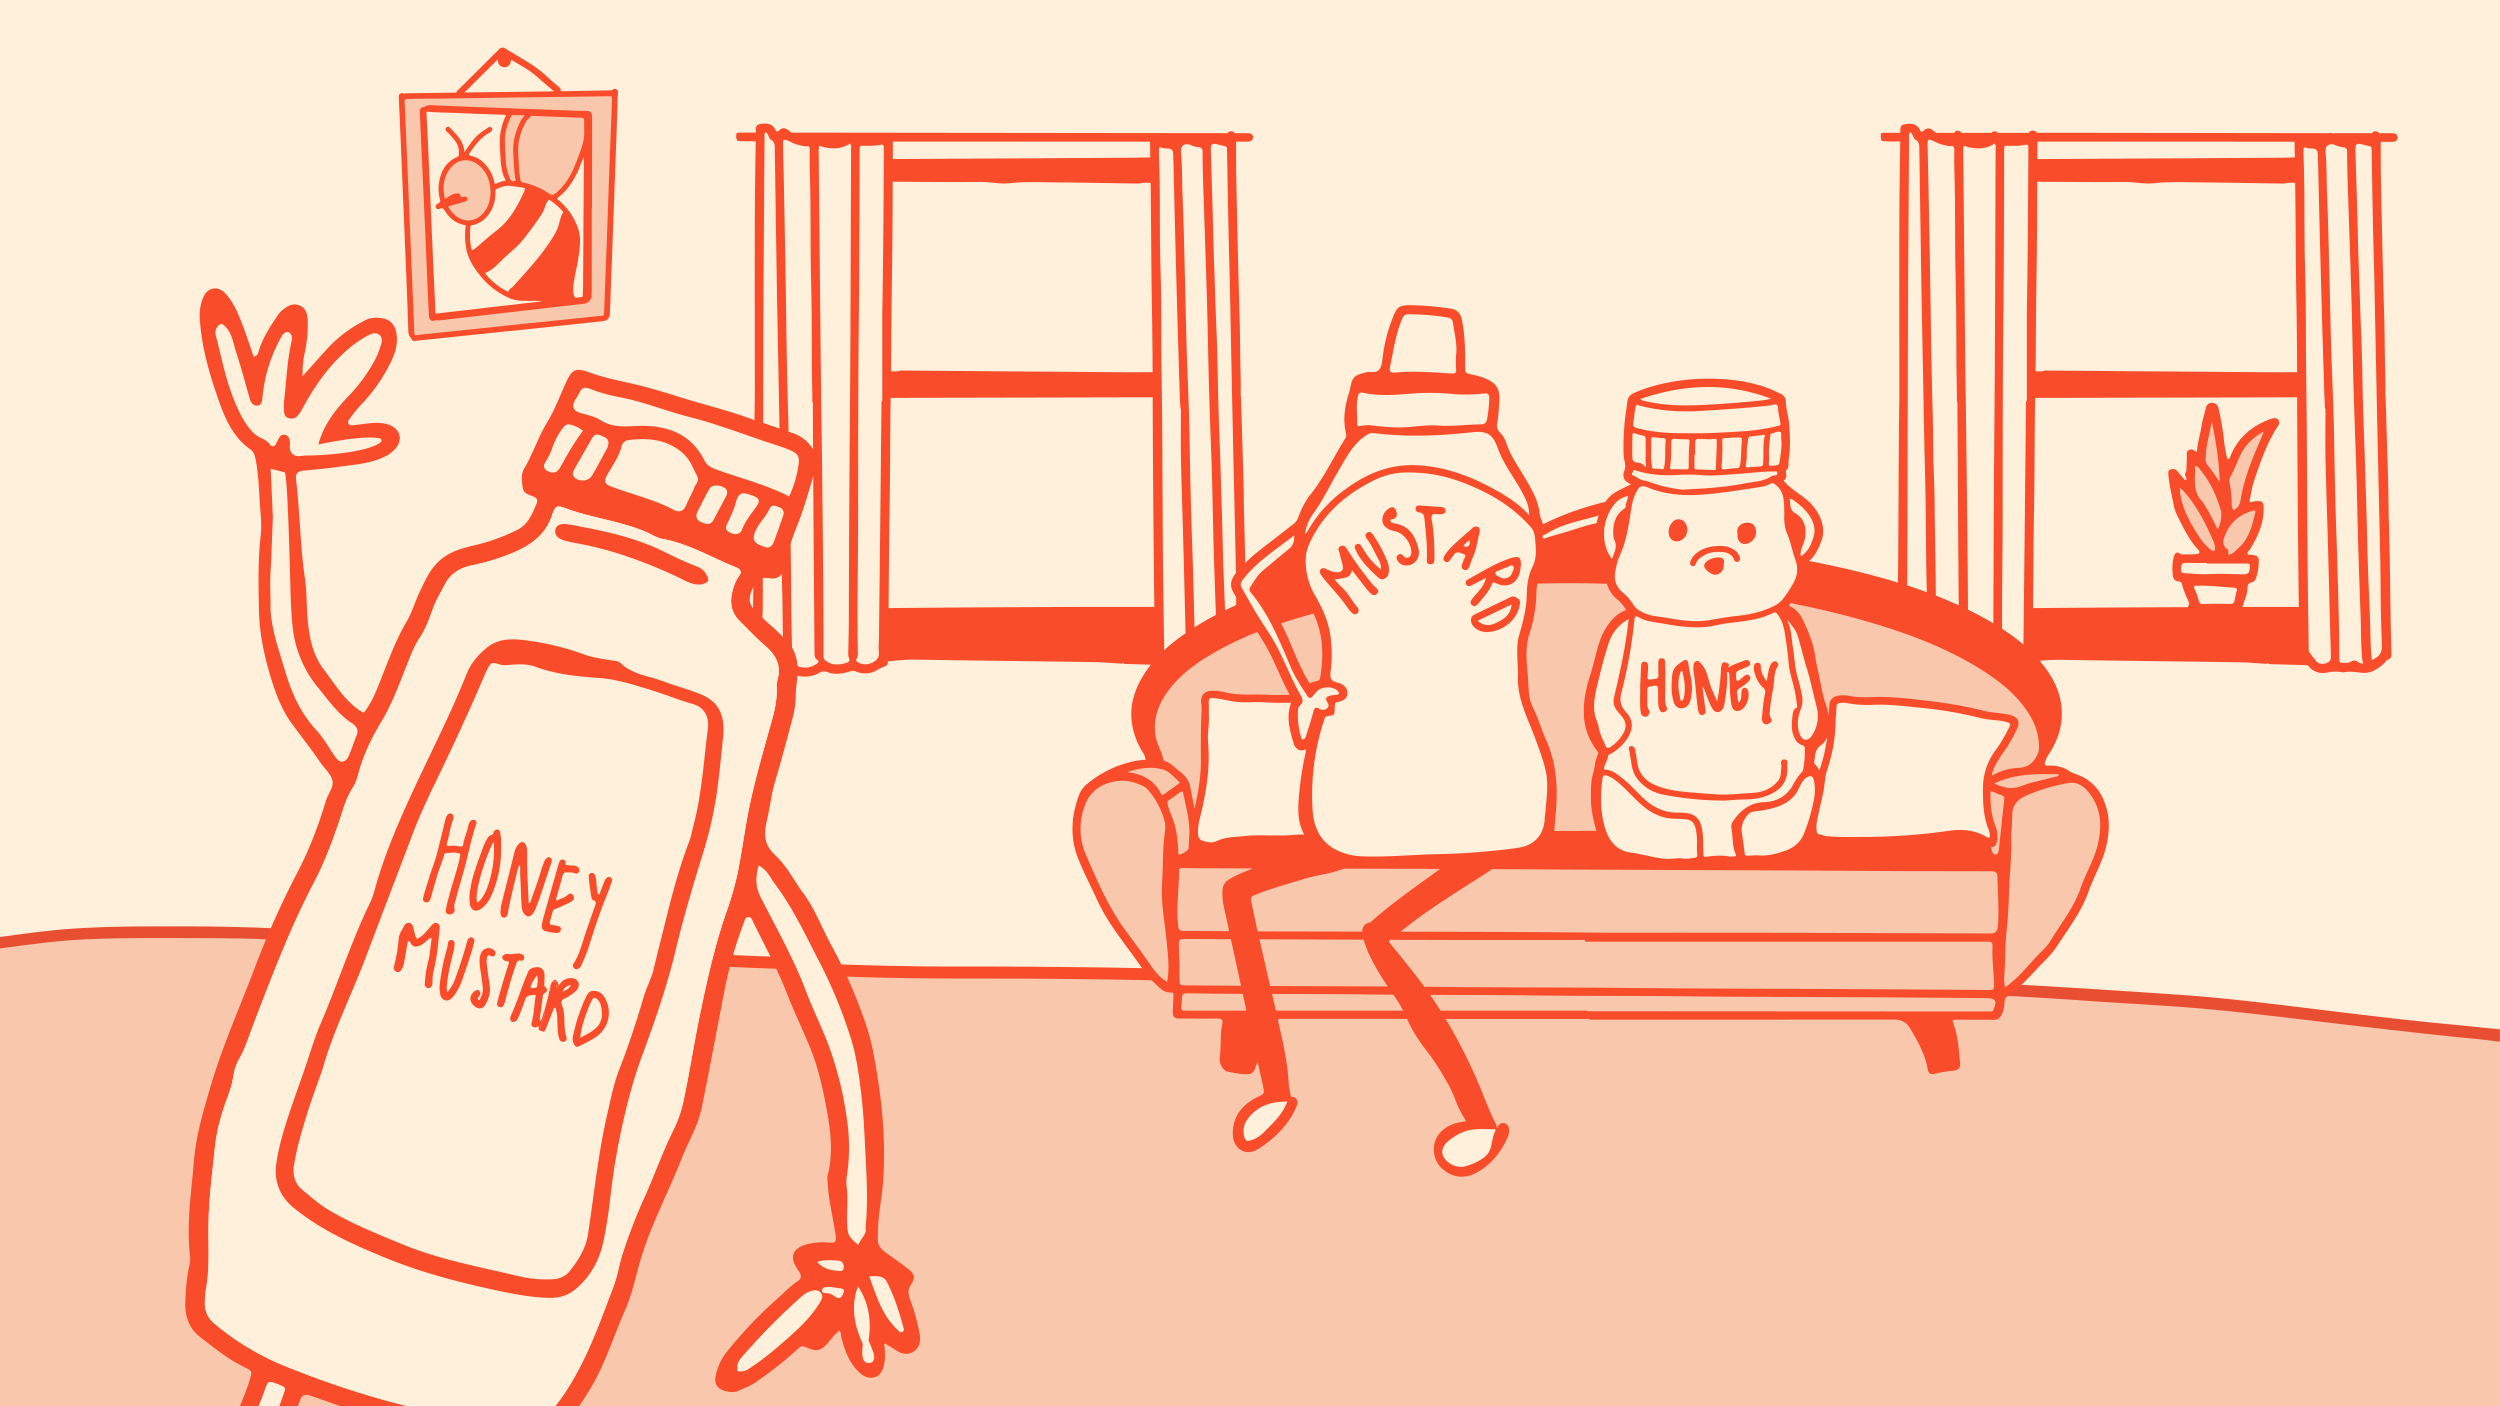 <svg xmlns="http://www.w3.org/2000/svg" viewBox="0 0 1920 1080"><defs><style>.cls-1{fill:#fff0dc;}.cls-2{fill:#f9c7ac;}.cls-3{fill:#f94c2a;}.cls-4{fill:#e84e31;}.cls-5{fill:#fda529;}</style></defs><g id="bg"><rect class="cls-1" width="1920" height="1080"/></g><g id="Layer_1" data-name="Layer 1"><path class="cls-2" d="M1830.81,785.8c-209.17-14.11-258.66-28.1-411.82-35.31-73.82-3.47-36.35,1-309.59-.47-136.67-.73-231.68-1.3-355.41-5.06-136.33-4.14-257.93-10.63-282.88-12-25.1-1.36-37.78-2.05-56.93-3.22-117.09-7.18-147.95-12.47-236.55-16.38-61.41-2.71-96.8-2.37-122.3,1.1C51.45,715,30.15,718,0,721.73V1080H1920V790C1900.92,789.67,1877.45,788.94,1830.81,785.8Z"/><path class="cls-3" d="M1838.15,102.36c-1.36-.1-2.73-.07-4.09-.07h-6.91a3.08,3.08,0,0,0-2.73-1.45,2.8,2.8,0,0,0-2.63,1.44l-31.17,0a3.13,3.13,0,0,0-2.37,0q-98.2-.15-196.41-.29l-27.48,0a2.44,2.44,0,0,0-1.53-1.32c-1.64-.57-3.44-.6-4.44,1-.09.14-.19.24-.28.36l-23.62,0-.14-.09c-2.18-1.49-3.32-1.52-4.79.09l-22.92,0c-2.57-2.27-4.05-2.35-5.87,0H1487.1a13.33,13.33,0,0,1-2.1-1.45c-2.55-2.17-5.13-2.91-7.79-.08-.87.93-1.91,1-2.49-.32-2.18-4.76-6.06-5.57-10.75-4.94-3.55.48-4.45,1.22-4.49,4.68l0,2.09h-9.18c-1.9,0-3.83-.27-5.67.47-.32,2-.49,4,.79,5.84,1.89.12,3.79.34,5.69.34l8.28,0c-.29,19.61-.63,39.23-.68,58.85-.13,45.69,0,91.38,0,137.06-.81,51.92-.46,103.83-1.26,155.74-.25,15.87-.09,31.75-.1,47.62,0,1.33.16,2.66.28,4a3,3,0,0,0,1.78,2.34,22.34,22.34,0,0,0,22.09,1.25,3.29,3.29,0,0,1,4.27.76,12.8,12.8,0,0,0,6.8,3,22.1,22.1,0,0,0,15.52-2.28,7.12,7.12,0,0,1,6.71-.65c5.84,2.32,11.71,1,17.43-.63a5.27,5.27,0,0,1,4.14.1,18.43,18.43,0,0,0,11.29,1c3.39-.63,5.81-2.9,8.83-4.05,3.8-1.45,4.32-1.62,4.49-4.6a152.9,152.9,0,0,1,20.62-1.46q22.26.38,44.51.68c31.31.42,62.62.75,93.93,1.25,6.93.11,13.84.79,20.77,1.2a1,1,0,0,1,1.63.17c9.33.27,18.66.55,28,.78.62,0,1.25.05,1.85,0v0a14.3,14.3,0,0,0,15.25,5.65,28.13,28.13,0,0,1,10.35-.3,7.92,7.92,0,0,0,2.65.14c4.27-.76,8.39-.23,12.66.37,7.32,1,13.07-2.86,18.21-7.62.85-.79,1.25-2.05,2.52-2.41,2.59-.73,2.72-2.87,2.68-5-.17-8.89-.49-17.77-.62-26.66-.36-25.35-.58-50.7-1.38-76-.29-9.49-.25-19-.51-28.46-.61-22.08-1.31-44.15-2-66.22h-.17c0-4.44.12-8.89,0-13.33-.47-16-.4-32-.87-48q-1.07-37.11-1.84-74.24c-.44-19.91-1-39.83-.77-59.76h6.48a25.46,25.46,0,0,0,3.27-.09c2-.26,3.26-1.39,3.19-3.43C1841.26,103.45,1840,102.5,1838.15,102.36Zm-75.33,46.49c.31,28.47.32,56.93.85,85.39.31,17.21.46,34.41.54,51.62-8.62,0-17.24.06-25.86,0q-83.94-.62-167.88-1.29c-2.33.95-4.74.63-7.14.53.25-23.06.26-46.11.66-69.17.44-25.49.53-51,.61-76.49a3.32,3.32,0,0,0,.85.15c22.07.09,44.15.36,66.22.16,7.66-.07,15.07,1.8,22.93.94,11.18-1.21,22.58-.72,33.88-.62,21.79.18,43.59.6,65.38.92a29.84,29.84,0,0,1,8.84-.53C1762.74,143.25,1762.79,146.05,1762.82,148.85Zm-.55-40a26.76,26.76,0,0,0,0,2.69l.15,9.33c-4.92.2-9.84.27-14.76.3q-90.75.54-181.49,1c-.49,0-1,0-1.47,0l.06-13.43Zm1.48,357.28q-20.79,0-41.56,0c0-.18.13-.34.18-.53,1.23-4.68,3.63-9,3.73-14,0-2,.51-3.83,3.14-4.32,2.1-.4,3.15-2.25,3.72-4.25a44.28,44.28,0,0,0,1.67-9.27c.39-6.13,0-6.94-5.57-7.65-1-.13-2.36.21-2.86-.86-.62-1.36.92-2,1.51-2.94,6.39-10.31,11.35-21.08,10.73-33.62-.12-2.47-1.22-4-4-3.81a15.46,15.46,0,0,0-4.68.54c-2,.77-2.26-.21-1.89-1.91,1-4.49,1.56-9.13,3-13.46,5-14.84,9.91-29.75,18.69-43a3.83,3.83,0,0,0,.28-4.45c-1-1.53-2.64-1.61-4.26-1.31a16.34,16.34,0,0,0-2.64.79c-13.5,5.19-23.82,13.8-29.59,27.36-.51,1.19-.66,2.81-2.56,3.4-1.87-6.2-2.53-12.4-3.22-18.59a198.83,198.83,0,0,0-3.82-20.84,4.84,4.84,0,0,0-5.14-4c-2.9,0-4,1.88-4.64,4.42-1,4.47-2.52,8.87-3.19,13.39-1,6.64-3.19,13-3.59,20-2.1-1.31-3.79-2.81-6.1-1.56-2.5,1.35-1.43,3.68-1.55,5.65-.2,3.55-.3,7.1-.44,10.65a3.47,3.47,0,0,0,0,4.74c0,.54.08,1.08.13,1.62l-1.36.34c-2-2.42-4-4.89-6.08-7.24-1.44-1.59-3.44-1.36-5.14-.7s-1.44,2.31-1.34,3.78c.5,7.06,2.25,13.9,3.59,20.81a38.67,38.67,0,0,0,3.14,10.54c4.67,9.12,8.91,18.49,16,26.11,2.25,2.41.94,3.51-1.6,3.66-3.8.22-7.61.14-11.42.2-2.41-2.23-4.23-1.95-5.38,1.25-1.53,5.16-1.45,10.46-.84,15.68a4.66,4.66,0,0,0,4.46,3.82,2.21,2.21,0,0,1,2.41,1.9,71,71,0,0,0,4.73,12.51,4.73,4.73,0,0,1,.26,4.49,5.51,5.51,0,0,0-.29.83q-59.51.24-119,.73c.23-26.58.36-53.17.81-79.75.46-27.2.35-54.41.79-81.61.69,0,1.39-.08,2.07-.08q99-.19,198-.45h1.18q0,13.74.11,27.47.33,66.78,1.14,133.55Z"/><path class="cls-3" d="M959.14,102.36c-1.36-.1-2.73-.07-4.09-.07h-6.91a3.08,3.08,0,0,0-2.73-1.45,2.8,2.8,0,0,0-2.63,1.44l-334.69-.41a13.33,13.33,0,0,1-2.1-1.45c-2.55-2.17-5.13-2.91-7.79-.08-.87.93-1.91,1-2.49-.32-2.18-4.76-6.06-5.57-10.75-4.94-3.55.48-4.44,1.22-4.49,4.68l0,2.09h-9.18c-1.9,0-3.83-.27-5.66.47-.33,2-.5,4,.78,5.84,1.89.12,3.79.34,5.69.34l8.28,0c-.28,19.61-.63,39.23-.68,58.85-.12,45.69,0,91.38,0,137.06-.8,51.92-.46,103.83-1.26,155.74-.25,15.87-.09,31.75-.1,47.62,0,1.33.16,2.66.28,4a3,3,0,0,0,1.79,2.34,22.32,22.32,0,0,0,22.08,1.25,3.29,3.29,0,0,1,4.27.76,12.83,12.83,0,0,0,6.81,3A22.08,22.08,0,0,0,629,516.87a7.12,7.12,0,0,1,6.71-.65c5.84,2.32,11.71,1,17.43-.63a5.27,5.27,0,0,1,4.14.1,18.43,18.43,0,0,0,11.29,1c3.39-.63,5.81-2.9,8.83-4.05,3.81-1.45,4.32-1.62,4.49-4.6a152.9,152.9,0,0,1,20.62-1.46q22.26.38,44.51.68c31.31.42,62.62.75,93.93,1.25,6.93.11,13.85.79,20.77,1.2a1,1,0,0,1,1.64.17c9.32.27,18.65.55,28,.78.62,0,1.25.05,1.85,0v0a14.3,14.3,0,0,0,15.25,5.65,28.13,28.13,0,0,1,10.35-.3,8,8,0,0,0,2.66.14c4.26-.76,8.38-.23,12.66.37,7.31,1,13.06-2.86,18.21-7.62.85-.79,1.24-2.05,2.51-2.41,2.59-.73,2.72-2.87,2.68-5-.17-8.89-.48-17.77-.61-26.66-.37-25.35-.59-50.7-1.38-76-.3-9.49-.26-19-.52-28.46-.61-22.08-1.31-44.15-2-66.22h-.17c0-4.44.12-8.89,0-13.33-.47-16-.4-32-.86-48q-1.08-37.11-1.85-74.24c-.44-19.91-1-39.83-.77-59.76h6.48a25.41,25.41,0,0,0,3.27-.09c2-.26,3.26-1.39,3.19-3.43C962.25,103.45,961,102.5,959.14,102.36Zm-371.49-.51a3,3,0,0,1,.29-.35,3.81,3.81,0,0,1,.56.35Zm98.07,6.88,197.54.09a26.76,26.76,0,0,0,0,2.69l.15,9.33c-4.91.2-9.84.27-14.76.3q-90.75.54-181.49,1c-.49,0-1,0-1.47,0Zm-.13,30.7a3.32,3.32,0,0,0,.85.15c22.07.09,44.15.36,66.22.16,7.66-.07,15.07,1.8,22.93.94,11.18-1.21,22.58-.72,33.88-.62,21.79.18,43.59.6,65.38.92a29.86,29.86,0,0,1,8.84-.53c0,2.8.09,5.6.12,8.4.31,28.47.32,56.93.85,85.39.31,17.21.46,34.41.55,51.62-8.63,0-17.25.06-25.87,0q-83.94-.62-167.88-1.29c-2.33.95-4.74.63-7.14.53.25-23.06.26-46.11.66-69.17C685.42,190.43,685.51,164.93,685.59,139.43ZM682.43,467c.24-26.58.37-53.17.81-79.75.46-27.2.35-54.41.79-81.61.7,0,1.39-.08,2.07-.08q99-.19,198-.45h1.18q0,13.74.11,27.47.33,66.78,1.14,133.55h-1.8C817.3,466,749.87,466.44,682.43,467Z"/><path class="cls-3" d="M473.2,68.5a2.46,2.46,0,0,0-3,.66c-.22.22-.51.23-1,.23l-23.54.43q-6.94.12-13.87.26h-.2c-.37,0-.83,0-.93-.1s-.11-.29,0-.72c.18-1.09-.65-1.8-1.31-2.36L428,65.75c-.86-.74-1.71-1.48-2.58-2.2-1.7-1.42-3.39-2.93-5-4.4a86.6,86.6,0,0,0-10-8.14c-5.06-3.34-10.35-6.52-15.46-9.59-2.31-1.39-4.63-2.78-6.93-4.18a3.49,3.49,0,0,0-4.76.59Q372,49.1,360.66,60.33l-9.16,9.11-.15.14a2.11,2.11,0,0,0-.65.89c-.16.57-.44.66-1.32.67l-12.29.17q-12.27.18-24.57.32c-.38,0-.75.05-1.13.09a5.79,5.79,0,0,1-1.76,0,2.91,2.91,0,0,0-2.58.37,3.08,3.08,0,0,0-.76,2.64l.33,7.59q.51,11.67,1,23.34t1,23.63L311,186.66q.45,10.53.87,21.07l.37,9.11c.51,12.51,1,25.46,1.38,38.19a7.71,7.71,0,0,0,1.66,4.22,12.6,12.6,0,0,1,1,1.68c.26.58.9.88,1.86.88l.59,0q8.7-.94,17.42-1.83l20.08-2.1,20.88-2.19,10.92-1.1,12.45-1.27q13-1.36,26-2.76l18.77-2q9.09-1,18.18-1.95a5.55,5.55,0,0,0,4.94-5.38c.05-1.78.14-3.6.23-5.35.08-1.59.16-3.18.2-4.78.24-8.19.57-16.51.88-24.57q.29-7.17.55-14.36.51-14.55,1.05-29.1l.38-10.2q.21-5.67.4-11.32c.32-8.82.64-17.94,1-26.91.41-9.75.7-19.67,1-29.25q.18-6.12.37-12.24h.15v-.86c0-.23,0-.47,0-.7A2.93,2.93,0,0,0,473.2,68.5Zm-47.85,1.7c-.69,0-1.37,0-2.05,0l-19.65.25L357.8,71l-.54.06a2.32,2.32,0,0,1-.62,0c-.05-.1,0-.18.45-.52a3.66,3.66,0,0,0,.47-.37q11.94-11.88,23.9-23.73l.21-.21a7.5,7.5,0,0,1,.57-.57c.08,0,.12,0,.12.6a3.47,3.47,0,0,0,0,.47c.21,1.69.77,3.72,3.23,4.48A5.31,5.31,0,0,0,390,51,5.66,5.66,0,0,0,392.34,47c.16-.93.33-1,.34-1.05a4.06,4.06,0,0,1,1,.53c1.62,1,3.29,2,4.9,2.93,3,1.77,6.11,3.59,8.95,5.65,3.18,2.31,6.2,5,9.12,7.53,1.25,1.1,2.49,2.2,3.76,3.27S423,68,424.29,69.14l1.22,1.06Z"/><path class="cls-1" d="M629.18,111.94a17.71,17.71,0,0,0-.41,5.9q.72,76.51,1.48,153c.27,26.1.65,52.2,1,78.3.59,51.6,1.26,103.21,1.22,154.82a3.89,3.89,0,0,0,1.85,3.59c5.13,3.83,10.62,3.06,16.14,1.41a2.39,2.39,0,0,0,1.54-3.55c-.75-1.83-.54-3.79-.51-5.72.14-7,.35-13.93.39-20.9.21-48.5.3-97,.74-145.48.67-73.11.69-146.23,1-219.35,0-1.09.44-2.34-.84-3.65C645.31,115.13,637.38,114.61,629.18,111.94Z"/><path class="cls-1" d="M674.48,111.52a31.06,31.06,0,0,1-4.41.43c-2.23.07-4.46,0-6.68,0-3.09,0-3.09,0-3.2,3.26,0,.3,0,.6,0,.89-.06,45.53-.19,91-.67,136.58-.51,47.74-.4,95.5-.48,143.25,0,35-.86,70-.23,105a9,9,0,0,1-.76,4.78c-1,1.69-.19,2.44,1.13,3.12a11.7,11.7,0,0,0,11.52-.35c2.76-1.52,4.68-3.71,4.29-7.5s0-7.7.08-11.55L676,404q.51-48,1-96.08h.6q0-28.47,0-56.93c0-4.75,0-9.49.06-14.24.74-40.62.91-81.25,1.13-121.88C678.79,110.75,678.73,110.78,674.48,111.52Z"/><path class="cls-1" d="M622.12,342a25.37,25.37,0,0,1,2.33,3.23l-.15-28c0-2.82,0-5.64,0-8.45h-.45c0-2.22,0-4.45,0-6.66-.65-28.47-.15-56.94-.91-85.4-.75-28.31-.09-56.64-1-84.95-.19-5.63-.1-11.27-.06-16.9,0-1.8-.49-2.82-2.53-2.63-2.58.24-5-.76-7.4-1.3-2.82-.63-5.08-2.43-7.76-3.26-2.22-.68-2.61-.41-2.81,1.92-.08,1,0,2.08,0,3.11.2,8.75.44,17.49.6,26.24.55,29.64,1.17,59.29,1.59,88.94.43,31,.86,62,1.81,92.93.11,3.61.17,7.23.21,10.84l3.25,1.11A29.09,29.09,0,0,1,622.12,342Z"/><path class="cls-1" d="M628,507.08c-2.32-1.34-2.45-3.46-2.46-5.76q-.36-47.37-.73-94.74-.15-20.71-.25-41.43c-3.95,13.34-7.67,26.74-13,39.67-1.66,4-3.11,8.15-4.4,12.32.56,26.86.33,53.74,1.14,80.61a31.52,31.52,0,0,1,4,13.6c5.26,2.83,12,1,15.53-2.09C628.6,508.6,629,507.69,628,507.08Z"/><path class="cls-1" d="M600.42,440.18c-2.09,3.31-5.22,4.49-10,3.67a12,12,0,0,0-4.59,0q0,10.8,0,21.59c0,2.82-.24,5.63-.27,8.44v.64c2.16,2.16,4.37,4.25,6.71,6.18,3.24,2.7,6.07,5.75,9,8.64-.23-11.8-.2-23.61-.52-35.41Q600.52,447.05,600.42,440.18Z"/><path class="cls-1" d="M597.83,284.47q-.5-25.79-1-51.58c-.24-13.35-.43-26.69-.64-40q-.6-38.93-1.15-77.84c0-3.14.27-6.22-3.29-7.92-.66-.32-.91-1.48-1.36-2.24-.67-1.1-.83-2.55-2.45-3.36-1.21,1.22-.77,2.47-.78,3.57q-.42,57-.76,113.89c-.13,23.28-.16,46.56-.22,69.85q0,18-.08,36.09,6.27,2.19,12.56,4.34C598.38,314.32,598.13,299.39,597.83,284.47Z"/><path class="cls-1" d="M930.2,347.29q-1-26.21-1.76-52.43c-.58-21.49-.87-43-1.5-64.48-.9-30.68-2-61.35-3-92-.23-7.26-.3-14.53-.36-21.79,0-2.11-.63-3.41-3-3.51a20.88,20.88,0,0,1-6.4-1.8c-4.22-1.6-7.56.62-7.16,5,1,11.53.72,23.11,1.22,34.66.86,20.14,1.22,40.3,1.74,60.46.48,18.52.81,37.05,1.36,55.58.68,22.67,1.86,45.32,2.22,68,.44,27.27,1,54.54,2,81.81.73,21.33,1.27,42.68,1.79,64l0,1.17c5.38-3.43,10.89-6.6,16.5-9.57q-1-26.52-1.8-53.07C931.4,395.31,931.15,371.29,930.2,347.29Z"/><path class="cls-1" d="M907,353.53c-.28-13.19-.05-26.39-.05-39.58h-.37c-.2-4.15-.46-8.29-.59-12.44q-.88-28.22-1.71-56.43-.88-31.11-1.67-62.23c-.48-18.67-.89-37.34-1.33-56,0-1.33-.06-2.67-.16-4-.2-2.5.34-5.51-.88-7.36-1.42-2.18-4.9-1.08-7.42-1.85s-2.83-.46-2.8,2.17c.06,4.89.29,9.78.41,14.67.66,25.05,0,50.1.82,75.15.9,28.16.43,56.33.87,84.5.72,45.35.65,90.72,1,136.09.19,23.71.6,47.43.92,71.15a20.15,20.15,0,0,0,0,2.2,141.69,141.69,0,0,1,14.48-11.66c.67-.48,1.36-.93,2-1.4-.58-23.14-1.12-46.28-1.76-69.42C908.25,395.9,907.43,374.72,907,353.53Z"/><path class="cls-1" d="M949.37,458.41c-.65-1.16-1.3-2.33-2-3.48-2.71-4.73-2.32-9.11,1.23-13.81l.57-.73c0-3.12-.08-6.23-.15-9.35-.61-28.46-1.29-56.92-1.89-85.39-.62-29.35-1.31-58.7-1.83-88.06q-.68-38.46-1.73-76.92c-.56-21.5-.79-43-1.17-64.49-.06-3.75-.07-3.73-3.62-4.37-1.16-.21-2.3-.57-3.44-.88-4.51-1.21-5.57-.35-5.43,4.42.5,16.74,1,33.49,1.52,50.23.41,13.93.53,27.87,1.19,41.79.51,10.82.62,21.64,1.07,32.45.62,14.51,1.22,29,1.48,43.55.2,11.41.32,22.83.76,34.24,1.07,27,1.81,53.93,2.63,80.9.46,15.11.64,30.24,1.28,45.34.35,8.32.73,16.64,1,25q4.22-2.07,8.5-4Z"/><path class="cls-1" d="M1812.94,473.07q-1-26.86-1.82-53.75c-.72-24-1-48-1.91-72q-1-26.21-1.76-52.43c-.58-21.49-.87-43-1.5-64.48-.9-30.68-2-61.35-3-92-.23-7.26-.3-14.53-.36-21.79,0-2.11-.63-3.41-3-3.51a20.88,20.88,0,0,1-6.4-1.8c-4.22-1.6-7.56.62-7.16,5,1,11.53.72,23.11,1.22,34.66.86,20.14,1.21,40.3,1.74,60.46.48,18.52.81,37.05,1.36,55.58.68,22.67,1.85,45.32,2.22,68,.44,27.27,1,54.54,2,81.81.73,21.33,1.26,42.68,1.79,64,.22,8.72.21,17.45.25,26.18,0,1.08.44,1.77,1.4,1.92,1.3.2,2.65.11,4,.25,2.38.23,4-2,6.3-1.89s3.53,2.83,6.77,2.18a13.55,13.55,0,0,1-1-4.84C1813.1,494.11,1813.35,483.57,1812.94,473.07Z"/><path class="cls-1" d="M1787.84,417.08c-.58-21.18-1.41-42.36-1.85-63.55-.28-13.19,0-26.39,0-39.58h-.38c-.19-4.15-.45-8.29-.58-12.44q-.9-28.22-1.72-56.43-.88-31.11-1.67-62.23-.71-28-1.32-56c0-1.33-.06-2.67-.16-4-.2-2.5.33-5.51-.88-7.36-1.43-2.18-4.91-1.08-7.42-1.85s-2.83-.46-2.8,2.17c.06,4.89.28,9.78.41,14.67.66,25.05,0,50.1.82,75.15.9,28.16.43,56.33.87,84.5.72,45.35.65,90.72,1,136.09.19,23.71.6,47.43.92,71.15,0,1.31-.23,2.68.68,3.85,1.72,2.22,3.33,4.54,5.16,6.67s4.95,2.46,7.8,1.34,3.51-2.37,3.4-5.91c-.15-5-.32-10.08-.45-15.11C1789,464.49,1788.49,440.78,1787.84,417.08Z"/><path class="cls-1" d="M1828.75,479.51c-.52-16.15-.33-32.31-.68-48.47-.61-28.46-1.29-56.92-1.89-85.39-.62-29.35-1.31-58.7-1.83-88.06q-.67-38.46-1.73-76.92c-.56-21.5-.79-43-1.17-64.49-.06-3.75-.07-3.73-3.62-4.37-1.16-.21-2.3-.57-3.45-.88-4.5-1.21-5.57-.35-5.42,4.42.5,16.74,1,33.49,1.52,50.23.4,13.93.53,27.87,1.19,41.79.51,10.82.62,21.64,1.07,32.45.61,14.51,1.22,29,1.48,43.55.2,11.41.31,22.83.76,34.24,1.06,27,1.8,53.93,2.63,80.9.46,15.11.64,30.24,1.27,45.34.71,16.73,1.54,33.46,1.77,50.21.06,4.24.53,8.48.81,12.77,5.08-1.72,7.93-5.31,7.84-10C1829.2,491.06,1828.94,485.29,1828.75,479.51Z"/><path class="cls-1" d="M1508.19,111.94a17.71,17.71,0,0,0-.41,5.9q.72,76.51,1.48,153c.27,26.1.65,52.2,1,78.3.46,39.74,1,79.48,1.15,119.23q5.48,2.69,10.86,5.6,4.37,2.37,8.62,4.9v-.08c.22-48.5.31-97,.75-145.48.67-73.11.69-146.23,1-219.35,0-1.09.44-2.34-.84-3.65C1524.32,115.13,1516.39,114.61,1508.19,111.94Z"/><path class="cls-1" d="M1503.31,317.17c0-2.82,0-5.64,0-8.45h-.45c0-2.22,0-4.45,0-6.66-.64-28.47-.14-56.94-.9-85.4-.76-28.31-.09-56.64-1-84.95-.18-5.63-.09-11.27-.05-16.9,0-1.8-.49-2.82-2.53-2.63-2.58.24-4.95-.76-7.4-1.3-2.82-.63-5.08-2.43-7.77-3.26-2.21-.68-2.6-.41-2.8,1.92-.08,1,0,2.08,0,3.11.2,8.75.44,17.49.6,26.24.55,29.64,1.17,59.29,1.59,88.94.43,31,.86,62,1.81,92.93.45,14.67.08,29.35.82,44,.8,15.7.49,31.42.89,47.14.38,15.21.47,30.44.59,45.66q8.88,3.48,17.59,7.46-.24-29.24-.45-58.46Q1503.5,361.87,1503.31,317.17Z"/><path class="cls-1" d="M1553.49,111.52a31.21,31.21,0,0,1-4.41.43c-2.23.07-4.46,0-6.68,0-3.1,0-3.1,0-3.21,3.26,0,.3,0,.6,0,.89-.06,45.53-.2,91-.68,136.58-.5,47.74-.4,95.5-.47,143.25,0,29.05-.6,58.09-.43,87.14a152.31,152.31,0,0,1,16.26,12.06c.06-1.9.18-3.82.2-5.72L1555,404q.51-48,1-96.08h.6q0-28.47,0-56.93c0-4.75,0-9.49.06-14.24.74-40.62.91-81.25,1.12-121.88C1557.8,110.75,1557.74,110.78,1553.49,111.52Z"/><path class="cls-1" d="M1478.53,367.63c-.77-27.71-1.14-55.44-1.69-83.16q-.49-25.79-1-51.58-.36-20-.64-40-.6-38.93-1.15-77.84c0-3.14.26-6.22-3.29-7.92-.66-.32-.91-1.48-1.36-2.24-.67-1.1-.83-2.55-2.45-3.36-1.21,1.22-.77,2.47-.78,3.57q-.42,57-.76,113.89c-.13,23.28-.16,46.56-.22,69.85q-.2,80.47-.39,161,7.53,2.46,14.94,5.19l0-1C1478.92,425.17,1479.33,396.39,1478.53,367.63Z"/><path class="cls-4" d="M212.19,713q-34.77-1.59-69.6-1.53c-28.82.05-57.63-.22-86.41,1.71C37.34,714.4,18.68,717.08,0,719.6v8.8c21.87-2.95,43.73-6,65.83-7,31.68-1.42,63.38-.9,95.08-.87q23.82,0,47.59,1C210.07,718.82,211.77,716.12,212.19,713Z"/><path class="cls-3" d="M881.7,745.69a3.72,3.72,0,0,1-.72-2.06c-49.91-1-99.82-1.39-149.73-1.33-29.43,0-58.83-.67-88.21-1.7q1,4.67,2.36,9.21l4,.16c37.45,1.51,74.93,1.57,112.4,1.57,42.12,0,84.24.52,126.36,1.36A56.68,56.68,0,0,1,881.7,745.69Z"/><path class="cls-4" d="M1884.72,787c-38.15-3.53-76.17-8.3-114.2-12.94-32.31-3.95-64.65-7.86-97.12-10.09-40.77-2.8-81.55-5.48-122.35-7.73a4.27,4.27,0,0,1-3.18,2.33,18.52,18.52,0,0,0-7.61,3.07c-1.41,1.07-2.06,1.87-2.06,3q31.54,1.65,63,3.87c28.59,2.06,57.23,3.33,85.8,5.78,40.73,3.48,81.23,8.81,121.82,13.5,30.81,3.55,61.63,7.12,92.51,10.09,6.22.6,12.42,1.38,18.62,2.15v-9.37C1908.24,789.45,1896.49,788.08,1884.72,787Z"/><path class="cls-3" d="M596.75,734.86q-19.79-.65-39.55-1.65c-1.08,3.08-2.46,6-3.77,9,16.31.84,32.63,1.45,49,2A100.74,100.74,0,0,0,596.75,734.86Z"/><path class="cls-3" d="M706.21,1024c-.21-1.2-.48-2.39-.72-3.59a153,153,0,0,0-6.66-22.7c-1.41-3.93-1.71-7.15.82-11.11,3.63-5.71,2.75-8.29-2.65-12.43-5.56-4.27-11.27-8.34-17-12.37-3.75-2.64-6-5.92-5.83-10.67.12-2.73.07-5.48.17-8.22.45-11.9,3-23.58,3.86-35.42,2.35-32.08-1-63.82-6.8-95.34a182.61,182.61,0,0,0-7.31-28.2c-7.08-19.81-15.21-39.11-25.4-57.54-7.36-13.31-12.46-27.81-21.62-40.19C609.83,676.47,604.3,665,595.55,657c-9.7-8.92-8.78-17.56-6.26-28.34,2.14-9.16,3.06-18.58,5.78-27.7,5-16.94,9.59-34,14.06-51.12a69.09,69.09,0,0,0,2-16.32c.06-3.64.53-7.28.93-10.9,1.28-11.9.22-22.88-9.36-31.85-3.51-3.28-6.71-6.91-10.47-10a160.76,160.76,0,0,1-13.09-12.76c-4.79-5-3.79-10.53-1.07-16.09,2.51-5.12,5.05-9.24,12.36-8s10.63-2,12.43-10.18a174.26,174.26,0,0,1,8.74-28.85c5.93-14.43,9.86-29.45,14.37-44.32,2.22-7.33.9-12.91-3.82-18.55a29.09,29.09,0,0,0-13.31-9.24c-11.56-3.95-23.12-7.88-34.62-12-14.07-5-28.52-8.79-42.84-13-14.6-4.31-29-9.23-43.89-12.66-11.58-2.68-23.26-4.94-34.5-9-11-4-13.66-2.59-18.44,7.94-4.66,10.27-8.65,21-14.48,30.55-6.87,11.27-10.72,23.91-17.48,35.17-2.76,4.6-1.78,10.2-1.05,15.22.58,4,4.93,5,8.29,6.41,2.35,1,3.4,2.68,2.38,5.06-3.46,8.08-6.36,16.29-15.33,20.68A148.71,148.71,0,0,1,364.4,418.8c-8.56,2-17,4.2-24.39,9.76-9,6.78-13.16,16.54-17.74,26.09-3.55,7.41-5.77,15.55-9.91,22.58-7.95,13.5-13.32,28-19.05,42.47-3.78,9.54-7.28,19.4-14.05,27.83-1.2-.74-2.23-1.33-3.2-2-11.84-8.14-19-20.35-27.46-31.44-7.29-9.54-10.07-20.54-11.66-32.16-1.75-12.7-1-25.65-2.81-38.17-3.68-25.06-3.74-50.35-6.76-75.41-.58-4.79,1.46-6.53,5.94-6.93,8.79-.78,17.58-1.61,26.31-2.86,12.3-1.77,24.87-2.3,36.33-8.12a23.15,23.15,0,0,0,9-7.53c4.07-6,2-12.94-4.63-16-5.18-2.36-10.66-2.45-16.18-1.88-4.24.44-8.47,1.08-12.72,1.54-1.46.16-3.08.34-3.9-1.4-.62-1.33.18-2.34.88-3.32a92.4,92.4,0,0,1,9.2-11.35,127.25,127.25,0,0,0,22-31.31c3.86-7.6,6.63-15.73,4.53-24.69-1.35-5.79-5-9.13-10.49-10.07-4.44-.76-8.9-.65-13.31,1.61a101.37,101.37,0,0,0-30.21,23.09c-5.5,6.21-11.08,12.36-17.71,19.73A73.52,73.52,0,0,1,234,271a102,102,0,0,0,2.34-24.51c-.19-5.09-1.21-9.92-6.64-12s-9.42.94-13.27,4.07a15.86,15.86,0,0,0-3,3.43c-5.69,8.31-11.18,16.72-14.37,26.41-.67,2-.63,4.95-4.27,5.55-2.79-8.06-5.35-16.11-8.36-24-3.38-8.8-6.83-17.67-13.46-24.68-5.73-6.08-13.51-4.62-16.84,3a35.5,35.5,0,0,0-2.66,17c1.48,22.42,7.85,43.74,15.34,64.64,4.8,13.38,11,26.46,23.39,35.13,3,2.08,3.67,5.33,4.3,8.74,2,10.81,2.35,21.76,3.06,32.67.54,8.2,1.56,16.54.66,24.63-2.18,19.45-1.78,38.92-1.32,58.37.44,18.61,4.58,36.79,10.2,54.48,3.47,10.95,7.85,21.83,14.62,31.22,7.26,10.09,15.11,19.76,22.06,30.09,3.06,4.54,7.72,8.45,9.31,13.4,1.81,5.61-3.12,10.81-4.77,16.3-5.73,19-12.74,37.63-21.94,55.14a665.68,665.68,0,0,0-32.77,73.39c-11.45,30.15-24.66,59.64-33.82,90.72C156.26,853,150.61,871.57,149,891.12c-2,24.56-6,49-3,73.84a21.58,21.58,0,0,1-.6,7.23c-2.13,9.27-2.75,18.75-3.09,28.16-.35,10.06,2.83,19.88,10.86,26.07,11,8.51,21.91,17.47,34.69,23.61,6.22,3,5.84,3.45,3.84,10a183,183,0,0,1-7.62,20h14.5c1.93-4.67,3.77-9.38,5.42-14.17,1.84-5.34,2.88-5.4,10-2.51,5.51,2.24,5.49,2.23,3.48,7.9q-1.54,4.38-3.07,8.78h14.3c.56-1.52,1.13-3,1.69-4.54,1.38-3.75,3.43-5.06,7.66-3.69,7.91,2.58,15.74,5.42,23.59,8.23h51.64c-5.4-1.35-10.79-2.68-16.14-4.15a709.46,709.46,0,0,1-77.94-26.56,201.31,201.31,0,0,1-54.63-32.83,19.44,19.44,0,0,1-7.31-16,63,63,0,0,1,.78-10c3.17-16.87,1.7-33.87,2-50.84.39-19.78,3-39.46,5-59.15,1.4-13.15,5.09-25.65,9.67-38a86,86,0,0,0,4.58-16.72,34.45,34.45,0,0,1,4.07-12.06c4.56-7.71,7.09-16.17,10.23-24.41,14.54-38.13,29-76.28,48-112.53,9.35-17.83,15.9-36.93,22.16-56.06a69.52,69.52,0,0,1,7.55-16.52c2.85-4.43,3.82-10.11,5.44-15.29,3.83-12.3,9.61-23.7,16.19-34.69,8.67-14.48,14.28-30.3,20.48-45.86,2.6-6.52,5.19-13,9.12-18.89,4.78-7.16,7.41-15.36,10.41-23.32,2.28-6,5.65-11.45,8.58-17.12,4.43-8.62,11.76-12.92,20.8-14.8a169.36,169.36,0,0,0,31.32-9.59c13.68-5.77,25-13.53,30.12-28.51,2.87-8.37,3.61-8.28,12-5.22,12.36,4.5,25.27,6.92,37.92,10.31,9.17,2.44,18.19,5.06,26.69,9.36A31.62,31.62,0,0,0,509,414c20.16,3.57,37.5,14.3,56.15,21.7,3.59,1.42,5,3.39,2.37,6.84a29.73,29.73,0,0,0-4.54,9.93c-2.58,9-2.16,17.27,5.08,24.47,6.45,6.43,12.78,13,19.68,19,7.75,6.74,12.82,14.63,9.48,25.68a27.43,27.43,0,0,0-.66,8.17c.11,8-1.57,15.67-3.71,23.36-5.64,20.23-11.53,40.43-16.13,60.9-4.13,18.39-6.33,37.21-10.07,55.7a225.72,225.72,0,0,1-8.46,29.88c-8.79,25.07-14.59,50.83-20,76.8-4.75,22.67-8.25,45.55-13,68.19a95.23,95.23,0,0,1-8,23.31c-8.19,16.39-14.22,33.68-21.67,50.36A408,408,0,0,0,478,963.35c-2.53,8.14-3.79,16.72-6.81,24.64-9.11,23.89-17.6,48.15-30.38,70.38A166.16,166.16,0,0,1,426.37,1080h18.32q5.16-7.41,9.71-15.22c10.76-18.54,17-39.07,25.64-58.56,6.07-13.72,8.62-28.57,13.13-42.79,7.94-25,20.33-48.29,29.9-72.69,5.22-13.31,12.88-25.77,15.79-39.89,6-29.24,11.41-58.62,17.1-87.94a329,329,0,0,1,15.35-54.47c.63-1.65,1-3.81,3.07-4.13,2.83-.43,3.23,2.13,4.15,4,8.9,18,18.38,35.62,25.69,54.35,5.53,14.17,12.17,27.91,17.95,42,6.62,16.11,10.17,33.18,13.21,50.17,2.83,15.83,4.4,32,.21,48.11-.51,2,0,4.23.16,6.35.66,12.48,3.73,24.61,5.64,36.9,1.27,8.19,1.05,8.65-6.86,8a45.18,45.18,0,0,0-12.72.94c-13.09,2.65-16.37,10-8.66,20.63,2.59,3.6,2.66,6.13-.73,8.33-5.18,3.37-9.29,7.89-13.86,11.9a330.38,330.38,0,0,0-40.34,42.19,43.72,43.72,0,0,0-8.52,18.07c-1.42,6.54,1.14,10.49,7.67,12.16,3.3.84,6.85,1.16,9.9-.32,4.09-2,8.43-3.33,12.29-6a287.37,287.37,0,0,0,32.24-25.3c2-1.8,3.59-3.8,7.07-2.2,8.53,3.92,11.88,3.09,17.86-4.33,2.45-3,4.8-6,7.93-8.32,1.41,1.5,1,3.14,1.36,4.58,2.55,10.15,5.92,19.88,13.79,27.38,3.3,3.15,7.09,5,11.62,3.85,4.74-1.21,6.43-5.29,7.46-9.55,1.08-4.48.7-9.06.51-13.62-.37-1-.81-2.18.57-2.62.42-.14,1.18.77,1.79,1.19a62.85,62.85,0,0,1,5.49,3.25c4.59,3.34,9.81,4.67,14.52,1.55S707.19,1029.45,706.21,1024Z"/><path class="cls-1" d="M587.71,495.85c-6.9-6-13.23-12.53-19.68-19-7.24-7.2-7.66-15.47-5.08-24.47a29.73,29.73,0,0,1,4.54-9.93c2.6-3.45,1.22-5.42-2.37-6.84-18.65-7.4-36-18.13-56.15-21.7a31.62,31.62,0,0,1-8.47-3.37c-8.5-4.3-17.52-6.92-26.69-9.36-12.65-3.39-25.56-5.81-37.92-10.31-8.42-3.06-9.16-3.15-12,5.22-5.14,15-16.44,22.74-30.12,28.51a169.36,169.36,0,0,1-31.32,9.59c-9,1.88-16.37,6.18-20.8,14.8-2.93,5.67-6.3,11.07-8.58,17.12-3,8-5.63,16.16-10.41,23.32-3.93,5.9-6.52,12.37-9.12,18.89-6.2,15.56-11.81,31.38-20.48,45.86-6.58,11-12.36,22.39-16.19,34.69-1.62,5.18-2.59,10.86-5.44,15.29a69.52,69.52,0,0,0-7.55,16.52C257.59,639.85,251,659,241.69,676.78c-19,36.25-33.43,74.4-48,112.53-3.14,8.24-5.67,16.7-10.23,24.41a34.45,34.45,0,0,0-4.07,12.06,86,86,0,0,1-4.58,16.72c-4.58,12.31-8.27,24.81-9.67,38-2.09,19.69-4.66,39.37-5,59.15-.33,17,1.14,34-2,50.84a63,63,0,0,0-.78,10,19.44,19.44,0,0,0,7.31,16,201.31,201.31,0,0,0,54.63,32.83,709.46,709.46,0,0,0,77.94,26.56c5.35,1.47,10.74,2.8,16.14,4.15h113a166.16,166.16,0,0,0,14.44-21.63c12.78-22.23,21.27-46.49,30.38-70.38,3-7.92,4.28-16.5,6.81-24.64a408,408,0,0,1,17.48-45.15c7.45-16.68,13.48-34,21.67-50.36a95.23,95.23,0,0,0,8-23.31c4.73-22.64,8.23-45.52,13-68.19,5.44-26,11.24-51.73,20-76.8a225.72,225.72,0,0,0,8.46-29.88c3.74-18.49,5.94-37.31,10.07-55.7,4.6-20.47,10.49-40.67,16.13-60.9,2.14-7.69,3.82-15.34,3.71-23.36a27.43,27.43,0,0,1,.66-8.17C600.53,510.48,595.46,502.59,587.71,495.85Z"/><path class="cls-1" d="M262.76,585c-2.39,0-4.18-2.09-5.49-4-1.6-2.27-3.12-4.64-4.59-6.94-3-4.66-5.81-9.06-9.35-12.85-10.57-11.32-18.12-25.28-23.78-43.92-6.3-20.73-11.82-36.59-11.78-52.27,0-3.06,0-6.19-.1-9.21a192.4,192.4,0,0,1,.53-23l1.35-36-1.66-36.79,11,2.82c2.59,10.78,4,89.45,4.51,100.12.35,6.88.72,14,1.62,20.89a87.75,87.75,0,0,0,19.71,44.8c1.39,1.7,2.76,3.42,4.13,5.14,6.64,8.32,12.92,16.19,21.71,21.8,4.64,3,4.35,6.62,3.3,9.17-.95,2.29-1.81,4.7-2.65,7-1,2.76-2,5.62-3.22,8.39-.53,1.21-1.91,4.41-4.77,4.7A3,3,0,0,1,262.76,585Z"/><path class="cls-3" d="M233.86,821.4c4.17-12,7.63-24.28,12.65-35.9,13.07-30.19,22.93-61.69,37.3-91.34a53.73,53.73,0,0,0,3.54-9.31c8.51-31.33,21.88-60.69,35.7-89.91,12.12-25.63,24.89-51,35.31-77.36,3.21-8.13,8.71-14.43,15.26-19.91,9.2-7.69,20.19-7.22,31-5.79a203.91,203.91,0,0,1,43.95,10.75c6.56,2.42,13.5,3.29,20.35,4.42,2.71.45,5.81.39,7.73,2.25,9,8.69,21.15,9.64,32.06,13.73,9.91,3.7,20.19,6.39,29.9,10.38,13.74,5.64,18.42,16.72,16.72,32.79-1.23,11.67-2.33,23.39-3.81,35a299.76,299.76,0,0,1-10.77,51.34c-8.1,26-15.84,51.92-22.16,78.38-6.46,27-15.65,53.3-25.28,79.33-8.41,22.77-14,46.2-18.62,69.89-2.82,14.5-4.82,29.19-6.5,43.87q-1.69,14.88-4.79,29.48c-3,14.24-9.71,26.52-20.89,36.18-6,5.18-12.8,7.28-20.78,7.09-15.53-.38-30.57-3.58-45.62-6.88-27.18-6-54-13.2-79.8-23.76-24.92-10.21-49.4-21.19-70.56-38.38-11.13-9-15.43-20.73-13.49-34.41,1.78-12.55,5.48-24.75,9.42-36.81C225.55,844.75,229.79,833.11,233.86,821.4Z"/><path class="cls-3" d="M433.62,415.17a95.5,95.5,0,0,0,9.83,2.14c26.9,4.91,52.28,14.28,77,25.84,5.91,2.77,11.72,6.81,18.93,5.54,5.3-1.77,5.73-3,2.79-7.8-1.67-3.68-5-5.1-8.48-6.45-7.67-3-15.2-6.45-22.48-10.13C492.71,415,473.09,409.8,453,405.83c-5.39-1.06-10.76-2.21-16.19-3.08-6.47-1-9.77.5-10.37,4.44C425.91,410.81,428.24,413.59,433.62,415.17Z"/><path class="cls-1" d="M606.05,381.25l-1.41-.7c-11.95-5.92-24.49-10-36.62-13.91-5.85-1.89-11.89-3.84-17.77-6-3.12-1.13-7-2.55-9.25-7-9.42-18.88-26.41-27.53-51.95-26.47l-1.82.08c-9.08.41-17.66.8-26.2-4.69-3.3-2.12-7.46-3.26-11.48-4.36-1.47-.41-3-.83-4.47-1.29-2.37-.75-3.84-1.87-4.48-3.44s-.38-3.4.8-5.6l.12-.25a6,6,0,0,1,.34-.67c1.22-1.91,2.06-3.45,2.74-4.68,3-5.52,4-5.39,11.72-2.5l1.57.58a125.58,125.58,0,0,0,18,4.68c1.91.4,3.83.8,5.73,1.23,8.84,2,17.54,4.77,25.95,7.47,7,2.25,14.19,4.57,21.38,6.38,15.06,3.79,29.86,8.95,44.18,13.93,7.75,2.7,15.78,5.5,23.73,8,2.9.93,5.47,1.85,7.86,2.81,9.32,3.74,9.75,5.76,8,15.4a82.17,82.17,0,0,1-6,19.55Z"/><path class="cls-1" d="M521.28,392.71a8.22,8.22,0,0,1-3.8-1.11c-9.74-5.18-20.4-8.64-30.71-12-5-1.61-10.16-3.29-15.18-5.14-3.73-1.38-6-2.21-6.67-4.15s.5-4,2.51-7.49c.75-1.31,1.53-2.6,2.31-3.89,3.18-5.25,6.18-10.22,7.58-16a6.14,6.14,0,0,1,5.76-5c12.63-1.46,28.82-1.56,42.09,10.82,3.77,3.51,5.88,7.92,7.92,12.19.7,1.47,1.43,3,2.21,4.42,1.61,3,0,5.51-1.17,7.35A7.29,7.29,0,0,0,533,375l0,.21-.09.2-2,4.2c-1.45,3-2.83,5.79-4.07,8.64-1,2.24-2.23,3.6-3.82,4.16A5,5,0,0,1,521.28,392.71Z"/><path class="cls-1" d="M447.25,369a8.58,8.58,0,0,1-5.82-2.12c-2.64-2.42-1.14-5.07-.24-6.65,2.57-4.52,5.11-9,7.65-13.42l5.87-10.3c2.42-4.24,5.8-2.56,7.62-1.66.45.22.86.42,1.25.57a5.51,5.51,0,0,1,3.31,2.79c.85,1.91.17,4-.6,6l-.08.18q-1.66,3-3.31,6.08c-2.61,4.82-5.3,9.79-8.11,14.61a8.31,8.31,0,0,1-6,3.85A10.81,10.81,0,0,1,447.25,369Z"/><path class="cls-1" d="M424.7,362.9a7.89,7.89,0,0,1-2.57-.47c-2.3-.78-3.65-1.89-4.14-3.38a4.66,4.66,0,0,1,.91-4.21,53.15,53.15,0,0,0,5.39-11.2,57.18,57.18,0,0,1,5.6-11.62l.33-.49c4.4-6.48,5.24-6.73,12.8-3.74a9.82,9.82,0,0,1,2,1.17c.38.26.82.57,1.37.93l1.35.87-1,1.29a218.65,218.65,0,0,0-14.4,23.22l-2,3.47C429.17,360.87,427.56,362.9,424.7,362.9Z"/><path class="cls-1" d="M589.43,420.46c-1.64,0-3.59-.81-6.23-2-5.17-2.3-4.73-5.86-3.62-9.05,1.4-4,3.84-7.29,6.21-10.46a42,42,0,0,0,5.22-8.23c1.6-3.65,5.07-2.15,6.74-1.43l.78.32a4.62,4.62,0,0,1,3,6.2c-.89,2.66-1.81,5.29-2.74,7.93l-1.65,4.72-.05,0-.16.46c-.48,1.38-1,2.76-1.45,4.14-1.36,3.83-2.33,6.21-4.36,7.08A4,4,0,0,1,589.43,420.46Z"/><path class="cls-1" d="M565.09,410.27a11.69,11.69,0,0,1-4.62-1.3,4.65,4.65,0,0,1-2.71-2.57c-.55-1.59.2-3.07.87-4.39.16-.31.32-.63.47-1,.5-1.13,1-2.26,1.54-3.39a61.66,61.66,0,0,0,4.43-11.48c.87-3.66,2-5.72,3.75-6.69,2.12-1.18,4.49-.4,7.24.51l.66.22c3.06,1.07,5.26,2,5.84,3.86s-.77,3.93-2.74,6.56l-.27.36c-3.76,5-7.3,9.74-9.52,15.41a5.82,5.82,0,0,1-3.09,3.51A4.79,4.79,0,0,1,565.09,410.27Z"/><path class="cls-1" d="M543.45,402.43a11.16,11.16,0,0,1-4.21-1.14l-.73-.31a5.58,5.58,0,0,1-3.36-3.08,6,6,0,0,1,.5-4.85v0c.9-1.74,1.78-3.49,2.66-5.24,2.08-4.14,4.24-8.43,6.6-12.53,1-1.77,3.48-2.63,6.57-2.33,2.62.26,6,1.48,6.86,4a5.08,5.08,0,0,1-.45,3.67c-1.54,3-3.11,5.91-4.68,8.85-1.7,3.19-3.4,6.39-5.07,9.6C546.82,401.66,545.13,402.43,543.45,402.43Z"/><path class="cls-1" d="M291.59,336.65c-9.87-2-31.13,1.29-47.1,4.76,4.12-15.8,14.06-27.76,23.39-37.45a122.3,122.3,0,0,0,20.64-28.62,67.7,67.7,0,0,0,3.81-9.74l.27-.83c.45-1.34,1.81-5.44-1.61-7.86-2.79-2-5.63-.57-7.33.27l-.38.19c-8.82,4.29-15.92,10.53-21.13,15.5-11.11,10.6-20.77,23.9-30.4,41.86a26.79,26.79,0,0,1-3.34,4.74c-1.58,1.83-3.84,2.39-6.72,1.68-1.41-.35-3.32-1.28-3.54-5.3a45,45,0,0,1,0-7.78c.58-4.82,1-9.73,1.46-14.47.92-10.1,1.87-20.55,4.11-30.58l.15-.62c.42-1.62,1.18-4.64-1.66-6.95h0A2.53,2.53,0,0,0,220,255h0a6.46,6.46,0,0,0-4,3.84l-.3.58a115.59,115.59,0,0,0-14.15,46.07c-.39,4.24-1.2,5.58-3.61,5.94-3.65.54-5.35-2.55-6.13-5.24q-1.56-5.39-3.05-10.77c-2.33-8.3-4.74-16.88-7.51-25.21-.51-1.53-.93-3.12-1.37-4.79-1.43-5.39-3-11.51-8.25-15.94h0a2.52,2.52,0,0,0-3.23,0h0a7.68,7.68,0,0,0-2.61,8.41c1.22,4.57,2.34,9.26,3.44,13.79,2.84,11.82,5.78,24,10.54,35.59,3.55,8.61,7.6,17.64,14.65,25a21,21,0,0,0,6.34,4.22c2.63,1.31,4.91,2.44,6.6,5.07h0a2.52,2.52,0,0,0,4.35-.2h0l1.26-2.44c.62-1.23,1-2,1.48-2.81,1.39-2.4,3.09-2.4,4.26-2.2s3,.92,3.83,4.39a12.84,12.84,0,0,1,.09,3.72c-.26,2.9.39,5.1,1.91,6.55a7,7,0,0,0,5,1.75,14.44,14.44,0,0,0,2-.15c.83-.11,1.68-.2,2.52-.3,15.07,0,47.7-2.3,58.24-10.14A1.73,1.73,0,0,0,291.59,336.65Z"/><path class="cls-1" d="M217.52,1071.22c2-5.67,2-5.66-3.48-7.9-7.12-2.89-8.16-2.83-10,2.51-1.65,4.79-3.49,9.5-5.42,14.17h15.83Q216,1075.61,217.52,1071.22Z"/><path class="cls-1" d="M664.69,943.25c2.07-20.56.89-38.91-.16-59.73-.73-14.56-1.38-29.17-3.11-43.64-1.76-14.75-3.79-29.62-8.37-43.78A370,370,0,0,0,629.43,739c-10.64-20.45-20.23-41.47-34.21-60-3.66-4.83-6-11.13-12.61-14.28-2.26,8.8-2.77,15.9,1.66,24.57,12.33,24.1,25.69,47.77,35.26,73.25,5.54,14.74,12.85,28.84,18.06,43.68A273,273,0,0,1,651,863.8a146.26,146.26,0,0,1-.4,38.15,31.89,31.89,0,0,0-.41,9.07c1.66,11-.7,24.86,1.1,35.88,1.58,3.61,3.35,5.6,7.94,9.19C660.6,952,666.42,946.65,664.69,943.25Z"/><path class="cls-1" d="M623.15,991.46a16.18,16.18,0,0,0-6.62,3.43,495.81,495.81,0,0,0-45.16,45.43l-.82.92c-2,2.27-4.57,5.09-4.36,9.6l.1,2.22,2.21.17.68,0a12.25,12.25,0,0,0,6.82-2.56c12.17-8,23.35-17.77,33.63-27.08,5.73-5.18,14-13.24,20.06-23.28l.31-.5c.85-1.35,2.84-4.5,0-7.4C627.72,990.17,624.63,991,623.15,991.46Z"/><path class="cls-1" d="M694.1,1020.47c-3.75-13.76-7.48-25.39-13.17-36.32-2.26-4.33-7.46-4.37-13.33-3.89,8.27,23.87,12.46,32.41,23,42.32A2.13,2.13,0,0,0,694.1,1020.47Z"/><path class="cls-1" d="M648,973.55c.16-2.6-1-5.12-3.82-5.33-5.25-.37-10.6-1.09-16.64.88,4.51,5.33,10,6.34,15.68,6.94C645.33,976.27,647.8,976.64,648,973.55Z"/><path class="cls-1" d="M644.82,989.34c-3.9-.26-7.77-1.7-11.71-.6a2.53,2.53,0,0,0-1.81,2.78,1.8,1.8,0,0,0,1.88,1.55c.9,0,1.8.1,2.71.16,2.54.25,4.3,2,6.41,3.12,3.67,1.92,4.74-1.57,5.65-3.84C649,990,646.54,989.46,644.82,989.34Z"/><path class="cls-1" d="M667.05,1029.51c2.24-14.4.58-28.35-8.13-41.58-5.63,15-3,29.7,3.71,44.26a69.48,69.48,0,0,0-.41,7.07c.08,4.14,1.15,8.24,6,7.49,3-.46,3.66-4,2.83-6.91A103.79,103.79,0,0,0,667.05,1029.51Z"/><path class="cls-2" d="M1738.56,331.39c-.89,2.34-1.42,3.9-2.07,5.39-6.51,14.85-12.69,29.78-15.48,45.9-1,6-2.25,7.24-6,9.28-.39-1.5-1.1-3-1.08-4.4a85.28,85.28,0,0,0-1.77-17.46c-.33-1.74.48-3.16,1.28-4.75,2.49-4.93,4.6-10.05,6.85-15.1C1724,342,1730,336.21,1738.56,331.39Z"/><path class="cls-2" d="M1709.82,421.22a6.35,6.35,0,0,1-2-7.1c3.32-11.37,10.9-18.53,22.22-21.89,1.65-.49,2.4.06,2,1.61-2.5,9.92-4.77,20.06-13,27.15-2.25,1.94-4.18,4.82-7.7,5C1711.2,424.28,1712.23,422.17,1709.82,421.22Z"/><path class="cls-2" d="M1703.16,406.47c-3.33-6.4-6.05-12.54-9.77-18.13-.66-1-1-2.25-1.84-3-8.17-7.82-5.29-17.79-5.85-27.12,2.13-.52,2.78.92,3.52,1.81,7.73,9.23,12.78,19.89,16.24,31.31C1706.74,395.56,1705.42,403.07,1703.16,406.47Z"/><path class="cls-1" d="M1694.87,432.78c10.27,0,20.54,0,30.81,0,2,0,2.44.73,2.27,2.59-.49,5.26-1.19,5.77-6.53,5.73-8.54-.08-17.08-.8-25.64-.14-5.66.44-11.28-.5-16.92-.67-2.44-.07-4.06-.26-3.94-3.35.12-2.89.59-4.79,4.15-4.66,5.26.2,10.54.06,15.8.06Z"/><path class="cls-1" d="M1685.34,449.85c10.16-.33,20.24.8,30.34,1.49,1.93.14,2.65.86,2.06,2.73,0,.13,0,.26-.08.39-2.88,10.69.18,9.36-11.31,9.24-4.74,0-9.48,0-14.22.18-1.92.07-2.9-.57-3.4-2.39a52.42,52.42,0,0,0-3.7-10C1685.14,451,1685.24,450.41,1685.34,449.85Z"/><path class="cls-2" d="M1699.16,423.14c-5.23-3.75-9-8.77-12.35-14.16-5.66-9.21-10.71-18.7-12.37-29.59-.13-.91-.2-1.83-.25-2.75a17.57,17.57,0,0,1,.12-1.93c4.56,3.74,7.52,8.26,10.55,12.61,6.1,8.77,10.59,18.44,15,28.11a13.63,13.63,0,0,1,1.07,7.33Z"/><path class="cls-2" d="M1704.71,370.19c-3.14-4.57-6.16-9-9.47-13.28a6.6,6.6,0,0,1-1.28-4.42c.12-9.64,2.75-18.87,4.79-28.33C1701.89,339.35,1704.37,354.59,1704.71,370.19Z"/><path class="cls-3" d="M1615.55,614.36a34.6,34.6,0,0,0-17.33-18.28c-2.93-1.37-6.28-2-8.89-3.84-5.14-3.54-10.77-4.43-16.72-4.27-2.28.07-2.51-.81-2-2.67a21.27,21.27,0,0,1,3.07-6.36c5.65-8.74,9.33-18.16,9.76-28.68.64-15.88-5.73-29.13-15.56-41-12.56-15.15-28.54-26-45.63-35.27-29.49-16-61.1-26.4-93.51-34.51q-19.62-4.9-39.4-8.6c.2-.2.39-.4.62-.6,4.71-4.18,6.81-9.6,8.85-14.84,4.46-11.5-2.55-24.34-11-31.4-2.15-1.81-4.44-3.47-6.66-5.08-4.12-3-8-5.78-11.16-9.53l-.14-.16a5.27,5.27,0,0,0,1.89-5.44c-.4-1.76-.06-2.53.67-3.28a4.9,4.9,0,0,0,1.15-3.68c0-.16,0-.32,0-.48l0-1a18.32,18.32,0,0,1,.18-2.75c1.37-8.18,1-16.41.54-24.37l0-.3a71,71,0,0,0-1.4-9.7,59.21,59.21,0,0,1-1.37-10.07,6.41,6.41,0,0,0-3.92-5.75l-2.17-1c-2-1-4.08-2-6.22-2.8-13.13-5.13-28.06-7.69-45.65-7.83h0a169.3,169.3,0,0,0-17.49.78c-15.56,1.61-28.79,4.85-40.47,9.93-1.67.73-5.17,2.25-5.7,6.38-.25,2-.53,4-.82,6-.61,4.31-1.24,8.76-1.56,13.19a197.18,197.18,0,0,0-.6,21.81,33.1,33.1,0,0,0,.65,4.66c.56,2.88,1,5.38-.06,8a7.28,7.28,0,0,0-.26,5.81c.79,1.87,2.51,3.33,5.12,4.34a3.4,3.4,0,0,0,.34.12l-.33.19c-1.47.78-3,1.52-4.47,2.25-1.14.55-2.28,1.11-3.4,1.68-3.66,1.87-7.47,4-10.26,7.71-.43.56-.83,1.14-1.23,1.72-15.93,4-31.65,9.13-46.58,16.63-1,.49-1.29.39-1.29.39s-.26-.14-.57-1.16c-.26-.84-.58-1.66-.88-2.45a16.66,16.66,0,0,1-1.22-4.19c-.93-9.82-5.73-18-10.36-26l-.55-.95c-1.35-2.31-2.79-4.62-4.18-6.85-3.92-6.3-8-12.81-10.34-20a21.48,21.48,0,0,0-5.17-8.78c-2-2-2.61-4.22-2-7.34a83,83,0,0,0,1.25-11.06c.09-1.34.18-2.68.3-4,1-10.95-2-15.7-12.18-19.57a59.79,59.79,0,0,0-7.63-2.14l-.26-.06c-3-.72-4.88-1.15-5.51-1.93s-.66-2.84-.63-6.1c.11-12.73-.27-23.42-2.48-34.2-1-5.13-3.87-7.94-8.64-8.61a230,230,0,0,0-31-2.64h-.22c-8.62,0-10,1.58-13.14,9.37a122,122,0,0,0-8,32.09c-.52,4.74-1.5,7.35-3.26,8.73-1.49,1.15-3.71,1.5-6.81,1.07a6.16,6.16,0,0,0-2.75.44c-.3.09-.59.19-.89.26-7.8,1.75-9.66,3.68-11,11.5a28.31,28.31,0,0,1-.94,3.76c-3.82,11.73-4.58,21.65-2.39,31.23a4.57,4.57,0,0,1-.4,3.68c-3.26,5.15-6.31,10.54-9.25,15.74-5.32,9.4-10.83,19.13-17.72,27.71-4.43,5.52-7.23,12-9.37,17.63a9.88,9.88,0,0,1-3.1,4.49l-3.5,2.73q-5.77,4.51-11.57,9l-3.05,2.34c-9.61,7.35-19.54,15-27.15,25-3.55,4.7-3.94,9.08-1.23,13.81q1.83,3.19,3.61,6.41l1.25,2.21a244.94,244.94,0,0,0-43.71,24.35c-13.26,9.41-25,20.36-32.77,34.88-10.43,19.44-8.69,38.37,2.93,56.73a18.05,18.05,0,0,1,1.21,4,53.62,53.62,0,0,0-11.6,1.71,83.26,83.26,0,0,0-32.81,16.35,20.78,20.78,0,0,0-6.56,8.5c-6.22,16.19-7.32,32.67-1,48.95,4.24,10.9,9.8,21.28,14.65,32,9.12,20.08,23.89,36.43,35.93,54.58a46.24,46.24,0,0,0,7.86,9c3.64,3.22,6.82,7.7,12.39,7.57,2.16,0,2.61.49,2.52,2.34-.22,4.23-.4,8.47-.58,12.7-.15,3.36,1.24,5.06,4.84,5,9.86-.06,19.72.16,29.58,0,3,0,4.34.88,3.68,3.83-1.93,8.59-.82,17.41-2,26.07-.64,4.59,2.45,10.17,6.16,10.91,5,1,10,2,15.19,1.92a5.7,5.7,0,0,0,5.63-4.08q1.07-2.75,2.11-5.48,2.22,10,4.45,20.08c.86,3.87.36,4.84-3.38,6.54-12.21,5.55-18.93,14.06-20,25.3-.69,7.51,1.2,12.65,5.78,15.7,4.31,2.88,9.49,2.31,15.39-1.68,13.33-9,22.32-19.26,27.48-31.27,1-2.43,1.13-4.29.28-5.67s-2.22-2-4.41-2.16c-.18-1-.4-2.07-.62-3.1a44.73,44.73,0,0,1-1.09-6.84c-.73-14.31-3.61-28.13-6.5-41-.61-2.75-1.24-5.51-1.86-8.28a6.9,6.9,0,0,1,3.4-.56h95.82A111.46,111.46,0,0,0,1095,806.15c7.26,9.19,13.09,19.14,17.84,27.66a96.33,96.33,0,0,1,4.89,10.82,81.26,81.26,0,0,0,6.47,13.53,22.5,22.5,0,0,1,1.66,2.91,27.2,27.2,0,0,1-3.69.7c-11.57,1.71-20,9.23-20.84,18.71-.76,8.17,2.33,14.67,9.18,19.32a21.17,21.17,0,0,0,12,3.93,24.59,24.59,0,0,0,11.89-3.36c10.12-5.56,17.8-14.4,23.5-27a12.41,12.41,0,0,0,1-6.06c-.31-4.16-3.15-4.75-4.37-4.81s-3.67.34-4.56,3.76h-.37a9.88,9.88,0,0,0-1.21-3.92c-3.44-6.71-6.28-13.81-9-20.67a403.76,403.76,0,0,0-29.16-59.14h110.44v.59q117,0,234-.09c5.79,0,9.9,2.46,12.46,6.93,5.64,9.8,11.42,19.63,13.3,31.1.44,2.64,2.11,4.53,5,3.72a94.46,94.46,0,0,1,15.09-2.5c3.51-.39,5.24-2.38,4.86-5.79-1.12-9.87-1.34-19.89-4.85-29.36-1.46-4-1.51-4,2.9-4,9.36,0,18.72,0,28.08.08,2.29,0,3.62-.61,5.05-2.78,2.37-3.58,2.58-7.43,3-11.34.15-1.45.33-2.6,1.63-3.49,8.84-6,16-13.85,23.26-21.59,5.37-5.73,11.38-11.11,15.55-17.64,8.64-13.49,18.6-26.22,24-41.67,4.32-12.31,11.39-23.58,14-36.57C1620.42,636.6,1620.31,625.31,1615.55,614.36ZM986.37,847.57c-3.21,7.34-8.71,12.84-14,18.18l-2.12,2.14a23.42,23.42,0,0,1-8.7,6c-.73.25-3,1-3.58.67s-1-2.66-1.18-3.41c-.93-5.14.84-9.61,5.73-14.5C968.39,850.76,976,847.84,986.37,847.57Z"/><path class="cls-1" d="M1258.05,329c13.67,3.62,27.65,3.86,41.65,3.73,10.45.26,20.85-.47,31.27-1,11.87-.63,23.6-1.71,35.12-4.78,1.36-.36,1.49-.84,1.27-2q-.87-4.32-1.62-8.65c-.31-1.76.07-4-.91-5.17-1.26-1.44-3.48,0-5.26.23-17.8,2-35.66,3.19-53.55,4.23-16.33,1-32.41-.08-48.21-4.44-1.07-.3-1.24-.15-1.53.9-1,3.63-1,7.42-1.72,11.08C1253.71,327.25,1254.05,328,1258.05,329Z"/><path class="cls-1" d="M1316.72,310.52c10.4-.65,20.79-1.37,31.16-2.47,4.08-.43,8.19-.64,12.19-1.89-33.36-12.64-66.64-11.2-100.34.26a4.76,4.76,0,0,0,3,1.44C1280.56,312.28,1298.62,311.64,1316.72,310.52Z"/><path class="cls-1" d="M1362.52,362.12c-9.17-.14-18.26,1.23-27.39,1.81-9.58.6-19.07,1.8-28.74.94a123.35,123.35,0,0,0-18.14-.1c-10.91.64-21.72-.11-32.22-3.53-.73-.23-1.66-.58-1.91.64s-1.33,2.69-.12,3.17c2.83,1.1,5.15,3.42,8.13,3.86a33.57,33.57,0,0,1,6.09,1.76,106.28,106.28,0,0,0,24.17,5.4c3.92-.24,6.77-.44,9.61-.58,8.28-.4,16.53-1.07,24.74-2.1,6.18-.77,12.29-2,18.45-3,5.38-.8,10.76-1.45,15.39-4.71a5.71,5.71,0,0,1,2-.49c1.07-.23,2.47,0,2.41-1.75C1365,361.53,1363.6,362.14,1362.52,362.12Z"/><path class="cls-1" d="M1302.42,360.46l14.12.5c.86,0,1.3-.35,1.3-1.26,0-7.11.83-14.2.58-21.32,0-1-.41-1.52-1.42-1.34-4.08.7-8.17.07-12.24,0-2.15-.06-2.88.9-2.88,2.81v9.59h-.54q0,4.66,0,9.33C1301.35,359.53,1301.21,360.42,1302.42,360.46Z"/><path class="cls-1" d="M1325,360.43c2.92-.35,5.83-.8,8.75-.89,1.86-.06,2.31-.89,2.62-2.49,1.09-5.62.63-11.35,1.28-17,.47-4.09.32-4.11-4.38-4.08-2.5.15-5.69.39-8.89.54-1.19.05-1.74.39-1.69,1.73a175.36,175.36,0,0,1-.51,19.72C1322,360.34,1323.07,360.67,1325,360.43Z"/><path class="cls-1" d="M1295.5,337.37c-3.11,0-6.23-.08-9.33-.31-1.83-.14-2.56.42-2.61,2.3-.17,6.47.13,13-1,19.38-.25,1.39.46,1.67,1.66,1.63,1.78-.06,3.56,0,5.34,0v.1c1.77,0,3.56-.06,5.33,0,1.42.07,2.13-.27,2.08-1.89a185.82,185.82,0,0,1,.6-19.17C1297.69,337.64,1297,337.36,1295.5,337.37Z"/><path class="cls-1" d="M1354.05,333.94c-3.08.44-6.16.89-9.25,1.23a2.2,2.2,0,0,0-2.25,2.12c-.16,1.41-.37,2.81-.57,4.22-.74,4.93-.09,10-1.06,14.88-.46,2.29.33,2.93,2.24,2.47,2.42-.18,4.63-.41,6.85-.51,3.77-.16,4-.2,4.15-3.87.32-6.47-.29-13,1.08-19.4C1355.45,334.09,1355,333.81,1354.05,333.94Z"/><path class="cls-1" d="M1268.15,346a53.85,53.85,0,0,0,.06,7.73c1,7.09-.72,6,6.2,6.37a5.21,5.21,0,0,1,1.06.12c2.08.61,2.47-.44,2.77-2.28,1.06-6.43.3-13,1-19.39.17-1.46-.52-1.9-1.75-2-2.48-.23-5-.41-7.42-.74-1.41-.18-1.95.25-1.93,1.68.06,2.84,0,5.69,0,8.53Z"/><path class="cls-1" d="M1256.82,355.19c2.19.43,4.73.29,6,2.85.1.2.65.33.93.26.58-.14.42-.68.35-1.1-.61-3.62-.15-7.28-.22-10.92,0-2.94-.07-5.87,0-8.81.05-1.68-.45-2.63-2.25-3a40.47,40.47,0,0,1-5.92-1.61c-1.55-.53-2-.18-2,1.46-.09,5.77-.31,11.53,0,17.3C1253.74,353.89,1254.78,354.79,1256.82,355.19Z"/><path class="cls-1" d="M1367.91,336.75c-.29-1.79.87-4.57-1-5.19-1.63-.54-3.88.8-5.86,1.3a1.73,1.73,0,0,0-1.47,1.81c-.5,4.95-1.25,9.88-1,14.87a29.59,29.59,0,0,1-.06,5.33c-.51,2.76.69,3.13,3,2.86,4.93-.57,5-.5,5.53-5.35C1367.65,347.18,1368.76,342,1367.91,336.75Z"/><path class="cls-1" d="M1541.63,554.73c-6.45-2.1-13.27-1.41-19.75-3.08a311.47,311.47,0,0,0-48.34-8.26c-11.59-1.11-23.14-2.6-34.81-2.11a85,85,0,0,1-20.88-1.4,20.53,20.53,0,0,0-4.5,0c-2,0-2.84,1-2.92,3.05-.17,4.29-.68,8.58-.76,12.88-.22,13.16-3,25.71-7.2,38-.79,3.73-1.13,7.53-1.66,11.36-.77,5.59-2.39,11-3.49,16.53s-3.78,13.85-1.33,18.79c2.14.42,4.24,1.05,6.34,1.64,9.65.94,19.3.67,29,.65a459.61,459.61,0,0,0,65.37-4.71c9.94-1.44,19.56-.69,28.51,4.42a4.19,4.19,0,0,0,2.81.92,12.73,12.73,0,0,0-.63-6c-4.22-10.2-4.52-20.84-4.47-31.7a48.93,48.93,0,0,1,10.22-30.3c4-5.35,7.11-11.28,10.17-17.22C1544.36,556.19,1544,555.49,1541.63,554.73Z"/><path class="cls-5" d="M1250.4,380.84v.05h0Z"/><path class="cls-1" d="M920,639.08c0,2.61.49,5.56,3.3,6.5,3.55,1.19,7.52,2.1,11.06.4,7-3.36,14.46-3.11,21.8-3.9,11.26-1.21,22.58.07,33.89-.65,3.81-.24,7.65-.58,11.52-.56-5.23-9.56-4.86-20.21-3.94-29.81a251.62,251.62,0,0,1,5.17-33.4,8.25,8.25,0,0,0,.3-2,5,5,0,0,0-1.77.36,5.45,5.45,0,0,1-4.26-.34,7.54,7.54,0,0,1-3.46-4.57c-2.91-9.57-6.17-20.38-2-31.38-6.46,0-12.91.19-19.37-.3-9.31-.7-18.73.93-28-1.26a111.26,111.26,0,0,0-11.8-2c-3.54-.44-4.17.33-4.1,3.8.09,3.67,0,7.33.1,11,.2,6.26-1.22,12.46-.66,18.72,1.77,19.8-1.38,39.08-6.14,58.18A44.64,44.64,0,0,0,920,639.08Z"/><path class="cls-2" d="M1008.86,471.25c-8.4,2.27-16.73,4.73-25,7.46,2,3.94,3.79,7.8,5.45,11.47,1.39,3.09,2.73,6.27,4,9.34,3.21,7.58,6.52,15.42,10.87,22.56a11.43,11.43,0,0,1,.59,1.16,6.43,6.43,0,0,0,.89,1.53l.15-.08a13.37,13.37,0,0,1,3.73-1.17c2.82-.6,4-1,4.32-2.91,3.14-18.76,1.78-33.91-4.29-47.68C1009.39,472.37,1009.12,471.81,1008.86,471.25Z"/><path class="cls-2" d="M893.51,583.62a1.57,1.57,0,0,0,1,.91c4.3,1.16,7.19,4.44,10.45,7.07,4.2,3.39,8,6.38,9.18,13,1,5.5,2.22,11,3.25,16.43,2.86-12.31,5-24.71,4.88-37.47s-.07-25.39.55-38.09a34.6,34.6,0,0,0-.3-5.47c-.64-5.81,2.32-9.3,8.21-9.5a40.79,40.79,0,0,1,10.57,1.33c10.86,2.52,21.87,1.15,32.79,1.79,5.48.32,10.95.07,16.41,0-3.23-5.83-6-11.94-8.65-17.86-2.28-5-4.63-10.26-7.23-15.23-2.74-5.21-5.91-10.25-9.06-15.16a255.6,255.6,0,0,0-32.28,15.41c-14,8-27,17.17-36.56,30.41-7.24,10-11.16,21-9.33,33.69C888.35,571.56,892.22,577.14,893.51,583.62Z"/><path class="cls-2" d="M1173.3,518.15l.08.8c.19,2.08.29,4.19.38,6.23.28,6.12.54,11.91,3.19,17.36,2.4,4.93,4.35,10.12,6.24,15.13,1.43,3.79,2.9,7.72,4.55,11.46,6.75,15.34,9,32.57,7.19,54.2l-.39,4.56c-.28,3.32-.55,6.63-.85,9.94,0,.14,0,.27,0,.4l11-.05,21.38-.12c-2.3-7.8-4.21-16.18-4.27-25.18v-.23c0-6.31-.09-12.83,1.81-19.13a49.76,49.76,0,0,0,1.18-5.44,33.31,33.31,0,0,1,2.74-9.52c.1-.21.17-.34-.69-1.49-6.34-8.44-9.72-17.12-10.33-26.53-.66-10,.86-20.21,4.76-32,1.34-4,2.41-8.28,3.44-12.37,1.18-4.66,2.39-9.47,4-14.13a50,50,0,0,1,8.26-14.75,27.14,27.14,0,0,1,10.82-8.36l1.11-.5c-.18-.31-.42-.69-.64-1a28.41,28.41,0,0,0-6.1-7,23.14,23.14,0,0,1-8-12.1q-26.78-.8-53.54-.09a47.74,47.74,0,0,0-.69,7.61,102.5,102.5,0,0,1-5.34,30.81C1171.32,497,1172.33,507.75,1173.3,518.15Z"/><path class="cls-1" d="M1291.76,538.18c.8-.21,1.07-1,1.26-1.73,1.93-7.21.54-14.22-1-21.14-.94-.09-1.16.33-1.3.69-2.7,7-1.78,14-.24,21.06C1290.62,537.67,1291,538.39,1291.76,538.18Z"/><path class="cls-1" d="M1149.45,478.21c5.6-2.79,10.84-6,11.42-14l-26.08,12.57C1140,481.25,1144.72,480.57,1149.45,478.21Z"/><path class="cls-1" d="M1157.23,435.7a30.43,30.43,0,0,0-5.41,2.25c-1.22.65-3.47.57-3.33,2.4.11,1.45,1.92,2.2,3.27,2.86a28.75,28.75,0,0,0,3,1.14c3.11-.32,5.38-1.47,6.42-4.08.69-1.74,2.19-4,.88-5.48S1158.84,435.21,1157.23,435.7Z"/><path class="cls-1" d="M1128.7,414.88c-2.1,1.39-3.86,2.46-4.79,4.74C1127.8,420.51,1129.25,419.11,1128.7,414.88Z"/><path class="cls-1" d="M1354.78,616.07c9.23-.33,17.1-4.2,21.86-12.66,2.1-3.74,4.21-7.43,7.27-10.49a3.09,3.09,0,0,0,.86-1.62,66.31,66.31,0,0,0,1.21-16.75c0-1-.22-1.8-1.5-2.13a9.55,9.55,0,0,1-6.07-5.25c-3.09-5.89-2.4-12.1-1.65-18.31.25-2.13.72-4.29,3-5.28.67-.29.57-.71.48-1.29-.44-2.81-.77-5.64-1.23-8.45-1.42-8.5-4.76-16.57-5.4-25.3-.54-7.36-1.73-14.68-2.81-22-.82-5.56-2.46-10.85-6.14-15.33a1.78,1.78,0,0,0-2.48-.61,86,86,0,0,1-8.67,3.46c-9,2.72-18.34,3.52-27.62,4.68-5.57.69-11,2.41-16.59,2.83-10.58.78-21-.66-31.36-2.55-6.56-1.19-13.32-1.44-19.32-4.9-2.45-1.42-3-1.1-3.33,1.72-.53,3.88-.86,7.79-1.41,11.66a372.84,372.84,0,0,1-8.61,44.29c-1.72,6.39-.55,10.71,3.76,15.36,5.38,5.8,5.38,12.74,1.07,19.43a34.67,34.67,0,0,1-12.62,12.06c-.85.47-2.24,1-2.33,1.64-.49,3.33-2.51,6.08-3.2,9.3-.19.87,0,1.4,1,1.47,5.61.44,9.61,3.93,13.72,7.23,5.72,4.59,10.53,10.14,15.89,15.11,7,6.51,15.12,10.54,24.9,10.69,2.4,0,4.82,0,7.21.3,6.76.73,10.42,4,12.11,10.57,1.38,5.42,1.18,10.95,1.24,16.47a28.73,28.73,0,0,1,.2,4.53c-.21,2,.75,2.17,2.33,2,5.93-.66,11.84-1.41,17.8-.12a15,15,0,0,0,4-.2c1-.07,1.13-.58.74-1.43-2.9-6.33-2.1-13.29-3.33-19.91a7.55,7.55,0,0,1,1.21-5.66C1336.8,622.39,1343.83,616.46,1354.78,616.07ZM1347,511.52c.42-1.59,1.42-2.73,3.19-2.52s2.15,1.48,2.13,3c-.07,4,1.82,7.34,4.46,11.3.63-3.42,1.06-6,1.6-8.59a12.32,12.32,0,0,1,2.19-5.27c1-1.33,2.39-2,3.92-1.08,1.68,1,1.39,2.44.52,3.88-2,3.22-2.19,6.93-2.5,10.49-.63,7.46-2.62,14.71-3.12,22.18-.16,2.37-.84,4.65.91,7,1.16,1.54-.23,3-1.81,3.78-1.84.89-3.53.82-4.73-1.13a6.23,6.23,0,0,1-.51-4.05c.56-5.95,1-11.92,2.29-17.76a4.24,4.24,0,0,0-1.49-4.69c-4.16-3.8-6.2-8.85-7.16-14.34A5.21,5.21,0,0,1,1347,511.52Zm-46.21-1.34a2.89,2.89,0,0,1,2.55-2.54c1.4-.22,1.92.84,2.77,1.69,5.54,5.55,5.65,13.38,8.6,20,1.36,3.06,2.51,6.22,4.11,9.27a180.84,180.84,0,0,0,2.86-23.81c.12-2.15.12-4.29,1.62-6.06a5.75,5.75,0,0,1,4.46,1.35,4.28,4.28,0,0,1-.64,2.79c3.79-2.69,8.31-3.75,12.5-5.53,1.74-.74,3.56-.68,4.3,1.36s-.75,2.89-2.37,3.52c-1.29.51-2.56,1.06-3.84,1.6-4.67,2-4.83,2.32-4.29,7.35.2,1.78.76,2.41,2.34,1.17,1.17-.92,2.34-1.86,3.44-2.86,1.3-1.19,2.72-2,4.19-.56s.83,3.27-.53,4.49a38.94,38.94,0,0,1-6.33,4.85c-2.26,1.31-2.87,2.94-2.27,5.27.48,1.91,0,4,1.11,6,2.09-1.81,1.77-4.13,2-6.28a20.51,20.51,0,0,1,.29-3.16,2.32,2.32,0,0,1,2.38-1.79,2.42,2.42,0,0,1,2.2,1.6c2.19,4.61-.75,13.11-5.35,15.45-3.67,1.88-6.44.21-7.25-4.69-1.15-6.85-1.11-13.81-1.48-20.72,0-.86,0-1.72-.08-2.56-.15-1-.73-1.51-1.8-1,.72,8.38-.73,16.59-2,24.81a8.78,8.78,0,0,1-1.28,3.25c-2.09,3.28-5.74,3.31-7.75,0-2.5-4.14-4-8.73-5.74-13.21-.45-1.16-.52-2.53-2-3.67.77,5.93,1.43,11.54,2.25,17.12.3,2,.33,3.89-2,4.34-2.52.5-3.18-1.36-3.54-3.49-1.65-10-1.9-20.21-3.67-30.22A16.21,16.21,0,0,1,1300.78,510.18Zm-17,15.82a76,76,0,0,1,.55-8c.64-5.63,4.83-8.15,8.89-10.76,1.51-1,3.13,0,3.34,1.77.87,7.27,3.31,14.33,2.78,21.79-.22,3.11-.5,6.18-1.85,9a6.49,6.49,0,0,1-6.29,4.15c-3.11,0-4.86-2-5.77-4.73A39.31,39.31,0,0,1,1283.8,526Zm-24.17,1.68c.25-5.46.5-10.69.71-15.93.08-1.86.37-3.6,2.72-3.51s2.71,1.9,2.7,3.68c0,2.56-.25,5.12-.46,7.67-.14,1.84.13,2.54,2.42,2.25,6.48-.83,6,0,5.87-7,0-1.93,0-3.85,0-5.78s.55-3.53,2.82-3.49,2.31,1.74,2.39,3.44c.47,8.87.11,17.73,0,26.6a17.07,17.07,0,0,0,1.12,7.23,2.67,2.67,0,0,1-1.58,3.92c-2,.78-3.36-.32-4-2.14-1.1-3.2-.9-6.55-.9-9.86,0-.85,0-1.71,0-2.57,0-6.2.06-6.08-6-5-2,.35-2.37,1.2-2.31,3,.1,3.31,0,6.62,0,9.94a8,8,0,0,0,1.13,4.88,3.51,3.51,0,0,1-.34,4.21,2.79,2.79,0,0,1-3.14,1.09,3.73,3.73,0,0,1-2.67-3.29C1259.13,540.5,1259.83,534,1259.63,527.68Zm61.29,87.16a250.16,250.16,0,0,1-43.27-4.5c-8.28-1.66-15.44-5.69-20.62-12.81-3.66-5-3.93-11-5.06-16.69-.32-1.65-.24-3.36-.82-5a1.89,1.89,0,0,1,1-2.68,2.46,2.46,0,0,1,2.86.89,4.58,4.58,0,0,1,1,2.45c.49,3.16,1,6.33,1.47,9.49,1.33,8.32,6.31,13.83,13.81,17,11.08,4.73,23,5.18,34.79,6.2,3.55.3,7.1.49,10.66.78,9.72.78,19.41-.49,29.09-1,6.92-.35,13.63-2.59,18.68-8.1a10.52,10.52,0,0,0,3.13-6.6c.13-2.65.78-5.28.23-8a2.33,2.33,0,0,1,2.32-3,2.3,2.3,0,0,1,2.66,2.64c-.34,3.63.17,7.37-.88,10.89-2.31,7.67-8.12,11.82-15.27,14.46-6,2.22-12.32,2.74-18.67,2.74C1332.31,614.14,1326.64,615.07,1320.92,614.84Z"/><path class="cls-1" d="M1253.44,654.92c2.48.26,4.92.85,7.36,1.34,7.6,1.5,15.08,3.75,23,3.29,2.93-.17,5.85-.66,8.8-.23s5.86-.12,8.77-.54c1.52-.22,2.24-.81,2.13-2.4a54.89,54.89,0,0,1-.15-8.79,54.6,54.6,0,0,0-1-10.9c-1.15-5.1-3.34-7.13-8.58-7.58-2.57-.22-5.17-.31-7.75-.35-10-.18-18.28-4.47-25.5-10.83-6.68-5.89-12.37-12.85-19.48-18.31a21,21,0,0,0-7.22-4c-1.81-.49-2.82-.11-3.08,2-1.68,13.29-1.91,26.56,2.32,39.43C1236.22,646.84,1242.42,653.75,1253.44,654.92Z"/><path class="cls-1" d="M1339.92,655.35c.18,1.45.79,2,2.26,1.85,2.22-.19,4.46-.23,7.13-.36,7.48.86,15-1,22.33-3.67,6.28-2.3,11.09-6.39,13.71-12.7a135.53,135.53,0,0,0,7.46-25c1.12-5.47,1.53-10.9.15-16.39-.75-3-2.22-3.77-4.92-2.26a9.5,9.5,0,0,0-3.55,3.2,41.06,41.06,0,0,0-2.72,4.89c-3.44,7.85-9.78,12.46-17.58,14.94a76.18,76.18,0,0,1-14.91,3.06c-2.49.26-5,.59-6.82,2.62-3.62,4.16-5.6,9-4.67,14.54C1338.66,645.12,1339.26,650.23,1339.92,655.35Z"/><path class="cls-1" d="M1245.31,510c2.35-11.32,4.22-22.73,5.5-34.56a32,32,0,0,0-15.35,18.51c-3.57,10.73-6.22,21.73-8.86,32.71-1.72,7.15-3.19,14.44-1.78,21.94.7,3.7,2.6,7,3.19,10.73.76,4.84,3.37,9,5.06,13.45.58,1.55,1.74,2.15,3.58,1a30,30,0,0,0,10.15-10.79c2.58-4.61,2.1-8.74-1.29-12.86-1.13-1.38-2.28-2.74-3.43-4.1a11.8,11.8,0,0,1-2.38-11Q1242.7,522.5,1245.31,510Z"/><path class="cls-1" d="M1387.54,513c-2.56-8.24-4.46-16.68-7-24.94-1.51-4.87-5.08-8.21-7.93-12.16a3,3,0,0,0,.14,1c3.29,6.27,3,13.27,4.14,20,1.25,7.54,1.43,15.22,3.51,22.66a133.72,133.72,0,0,1,3.68,15.59,18,18,0,0,1-1.08,9.4c-2.48,6.52-3.23,13.21-.6,19.77,1.95,4.87,6.25,5.06,9.12.69a27,27,0,0,0,3.62-22.26C1392.58,532.83,1390.59,522.79,1387.54,513Z"/><path class="cls-1" d="M1240.67,438.31c-1.35,6.66.33,12.36,5.64,16.79a36.15,36.15,0,0,1,7.91,9,14.84,14.84,0,0,0,5.81,5.39,35.48,35.48,0,0,0,12.94,4c4.87.55,9.69,1.5,14.54,2.25,8.58,1.32,17.17,1.89,25.81.46,6.59-1.09,13.13-2.41,19.81-3.06,9.95-1,19.72-3,28.83-7.49a19.51,19.51,0,0,0,7.15-5.44,102.29,102.29,0,0,0,8.38-12.72,20.43,20.43,0,0,0,1.37-17.55c-2.42-6.69-3.55-13.73-6.42-20.32-2.16-5-2.34-10.59-2.07-15.4-.29-8.36.41-16.29-6.69-21.91-1.35-1.07-2.13-1.78-3.81-.84-3.15,1.77-6.74,2.39-10.23,2.91-13.21,2-26.39,4.11-39.73,5.27-15.53,1.35-30.6.58-45.12-5.58-3.18-1.35-5.6-.61-7.25,2.27a36,36,0,0,0-4.32,12c-2.19,13.11-3.59,26.38-9.37,38.64C1242.18,430.53,1241.45,434.46,1240.67,438.31ZM1324,432a20.13,20.13,0,0,0-.19,2.91,6.84,6.84,0,0,1-6.83,6.5c-2.36,0-7.33-3.65-8-5.92a3.2,3.2,0,0,1,.39-2.8c2.07-3.26,9-5.54,12.59-4.16C1323.54,429.12,1324.32,430.14,1324,432Zm21.72-29.68a3,3,0,0,1,1.23,1,9.12,9.12,0,0,1-3.6,13.6c-4.43,2.18-8.3.09-8.91-4.83a20,20,0,0,1,0-2.44C1332.86,403.69,1339.74,399.63,1345.7,402.28Zm-47.61,29.33a10.84,10.84,0,0,1,3.07-5.22c4.31-4.54,11.17-7.11,19.37-7.1a18.52,18.52,0,0,1,10.82,2.7,9.58,9.58,0,0,1,4.85,6.39,2.32,2.32,0,0,1-1.56,3,2,2,0,0,1-2.67-1.19c-2.39-6.23-7.82-6.41-13.09-6.36a21.31,21.31,0,0,0-13.36,4.71,10.12,10.12,0,0,0-3.19,4.52,2.13,2.13,0,0,1-2.71,1.56C1298.13,434.17,1297.82,433,1298.09,431.61Zm-9-32.83c3.9,0,6.79,3.61,6.73,8.38s-4,8.67-8.42,8.57c-3.48-.08-6-3.21-5.91-7.47C1281.56,403.39,1285.27,398.76,1289.11,398.78Z"/><path class="cls-1" d="M1238,429.38c1.82-5.11,4.4-9.5,1.81-14.68A11.8,11.8,0,0,1,1239,410c-.33-7.87,1.63-14.77,8.58-19.43.49-.32.93-.64.93-1.19,0-3,1.56-5.61,1.9-8.5a18.16,18.16,0,0,0-11,6.9,37.25,37.25,0,0,0-7.12,28A30.38,30.38,0,0,0,1238,429.38Z"/><path class="cls-1" d="M1378.82,394.22c8.09,4.58,9,13.85,6.88,21.38-.91,3.17-2.74,6.08-2.79,9.55,0,.61-.4,1.29.19,1.7s1.06-.34,1.5-.69c4.65-3.66,6.75-8.77,8.31-14.27a16.43,16.43,0,0,0-.7-10.93c-2.87-7.18-8.27-12.08-14.31-16.45a6.11,6.11,0,0,0-3.36-1.44C1375.28,387.13,1374,391.47,1378.82,394.22Z"/><path class="cls-1" d="M1042.32,325.73c-.07,2.15,2,1.49,3.15,1.29a30.67,30.67,0,0,1,9.47-.14c5.39.73,10.85,1.08,16.3,1.34,11.38.52,22.63-2.29,34-1.36,10.63.68,21.2-.81,31.81-.95,2.75,0,4.34-.75,5-3.87a113.29,113.29,0,0,0,1.71-15.78c.18-3.2-1-4.48-4.22-4.07a117.31,117.31,0,0,1-25.41.26,180.41,180.41,0,0,0-30-.18c-12.37,1-24.81,2.12-37.14-.62-2.11-.47-3.36,0-4,2.34C1041.25,311.2,1042.54,318.49,1042.32,325.73Z"/><path class="cls-1" d="M1071.55,286.13c14.4-1.36,28.77-.19,43.14.71,3.13.19,4-.69,3.57-3.78a79.84,79.84,0,0,1-.08-9.54c1.28-8.59-1.1-16.88-2.24-25.26-.38-2.82-1.64-4-4.58-4.49a194.71,194.71,0,0,0-29.42-2.43c-2.74-.06-4,1-5.06,3.46-5,11.84-6.75,24.47-9.3,36.92C1066.81,285.48,1067.86,286.48,1071.55,286.13Z"/><path class="cls-1" d="M1135.41,375.65c-15.83-7.26-32.07-12.9-53.77-12.77a55.67,55.67,0,0,0-24.1,4.9C1036,378,1018,392.38,1007.1,414.38c-2.26,4.57-4.1,9.08-4.26,14.21a51.66,51.66,0,0,0,7.08,28.66c5.46,9.26,9.85,19,11.65,29.89a98.39,98.39,0,0,1,.46,27.62c-.58,5-.83,8.29,5.5,9.59,3.75.77,7.79,3.92,7.23,8.76s-5.09,5.43-8.92,6.44c-.85.23-.85,7.18-.91,7.57-.71,4.61-6.3.72-7.67,4.77a184.7,184.7,0,0,0-9.27,68.94c.68,14.28,5.89,26.64,20.31,32.87a49.27,49.27,0,0,0,18.07,4c20,.68,40-1.44,60-1.78,15-.26,30.15-1.43,45.17-3,5.12-.53,10.24-1.17,15.32-2,11.83-1.89,19-10.19,19.45-22.19.07-2,.49-3.91.64-5.84.73-9.79,2.31-19.61.44-29.41-1.6-8.36-4.76-16.27-7.58-24.26-5.76-16.31-14.65-31.6-14.07-49.86.33-10.68-2-21.37,1.11-32.05,2.86-9.88,5.51-19.86,5.7-30.28.13-7.48,1-14.86,4.42-21.66,3.74-7.53,2.53-15.41,1.77-23.19a12.46,12.46,0,0,0-2.81-7C1164.67,392.2,1150.9,382.76,1135.41,375.65Zm-77.68,80.09c-1.6,1.9-3.51,1.58-5.15,0a42.28,42.28,0,0,1-3.57-4.1c-3.53-4.49-7-9-10.66-13.72-1.86,5.4-1.86,5.4-13.37,7.15a51,51,0,0,0,4.63,5.14c5.31,4.47,8.29,10.75,12.65,15.95,1.23,1.47,1.9,3.36.11,4.85s-3.46.37-4.74-1a50.75,50.75,0,0,1-3.93-5c-5.18-7.5-11.7-13.89-17.3-21a26.38,26.38,0,0,1-2.12-2.94c-.73-1.23-1-2.59,0-3.8s2.41-1.07,3.74-.45c4.06,1.92,9.38,4.12,12.4,1.55,2.42-2.05-.52-7.51-1.09-11.46-.06-.44-.26-.87-.34-1.32-.39-2.08-2.42-4.63.45-6.07,3.21-1.61,4.59,1.47,5.91,3.51a266.28,266.28,0,0,0,17.53,24.29,30.16,30.16,0,0,0,3.73,3.93C1058.23,452.51,1059.29,453.9,1057.73,455.74Zm5.59-11.3c-3.17,1.53-5-1.08-7-2.91-5.72-5.43-11.26-11-14.74-18.26-.87-1.81-2.12-3.84.19-5.18s3.55.83,4.51,2.5a57.1,57.1,0,0,0,14.15,16.72c.57-4-1.33-6.73-2.72-9.46-2.38-4.72-4.58-9.56-7.8-13.82-1.16-1.53-2-3.38-.09-4.79,2.14-1.59,3.66-.07,4.85,1.66A106.63,106.63,0,0,1,1066,432.6a14.05,14.05,0,0,1,.7,4.45C1066.81,440.06,1066.3,443,1063.32,444.44Zm15.74-10.24a7.2,7.2,0,0,1-5.86-3.79c-.77-1.42-.92-3,.42-4.17s2.88-.79,4,.54c1.23,1.5,2.66,2,4.39,1.17,1.54-.77,1.88-2.27,1.89-3.86.08-6.68-5.52-14.2-11.92-16a29.38,29.38,0,0,1-4.8-1.36c-3-1.43-5.42-3.54-5.52-7.17a10.42,10.42,0,0,1,4.72-8.87c1.85-1.35,4.25-1.91,5.42.65s1.83,5.28-1.29,7.19c-.87.53-2.9-.5-2.54,1.58.23,1.33,1.7,1.61,2.91,1.8,11.37,1.76,16.16,9.77,18.56,19.82C1091.1,428.85,1085.84,435,1079.06,434.2Zm20.73-38.43c-1,1.93.11,5,.46,7.5a183.77,183.77,0,0,1,1.39,25.79c0,2.27-.4,4.52-3.35,4.3-2.75-.2-2.56-2.33-2.43-4.43.16-2.71,0-5.44,0-8.16-.26-7.57-1.17-15.08-1.91-22.6-.25-2.61-1-4.22-3.79-4.6-1.77-.24-3.32-1.18-2.93-3.29s2.14-2.19,3.93-2c5.09.39,10.19.67,15.27,1.1,1.83.16,3.91.56,3.76,3-.13,2.07-1.94,2.31-3.69,2.59C1104.21,395.3,1100.85,393.69,1099.79,395.77Zm24.47,41.75c-2.17-.85-1.9-2.82-1.21-4.67a11.68,11.68,0,0,0,.81-2.12c.31-1.75,2.93-4.14.62-5s-6-3.19-8.38.92c-.68,1.17-1.58,2.22-2.35,3.35-1,1.4-2.26,2.3-3.83,1.33-1.78-1.09-1.52-2.82-.59-4.4a26.11,26.11,0,0,1,2.33-3.36c5.67-6.8,12.69-12.16,19.24-18a3.61,3.61,0,0,1,4.2-.84c1.24.62,1.47,1.84,1.28,4-1.59,5.73-2.24,12.55-5.05,18.84-1,2.34-1.79,4.82-2.73,7.21C1127.84,436.63,1126.69,438.48,1124.26,437.52Zm42.92,27c-2.36,13.52-15.21,20.67-25.25,20.93-6.12-.05-11.32-3.68-12.1-8-.49-2.73.35-4.41,2.67-5.54,9.13-4.42,18.28-8.79,27.4-13.23,2.27-1.1,4-.35,5.83,1S1167.52,462.65,1167.18,464.56Zm.79-30a30.45,30.45,0,0,1-.83,5.37c-2.1,8.34-9.88,12-17.6,8.26-1.64-.8-2.92-1.6-3.9.8-2.27,5.58-6.45,9.82-10.14,14.43-1.43,1.77-3.06,2.87-5,1.35s-1-3.56.39-5.16c2-2.45,4.23-4.75,6.17-7.26a22.36,22.36,0,0,0,4.2-8.56c-4.24,2.22-7.55,4-10.89,5.69-1.58.8-3.31,1.24-4.37-.7s.27-3.19,1.8-4c10.62-5.79,20.86-12.37,32.51-16.11C1166.64,426.65,1168.41,427.93,1168,434.59Z"/><path class="cls-1" d="M1004.56,407.35a100.17,100.17,0,0,1,25.19-29c16.6-12.83,34.58-21.6,56.23-21.1,23.46.54,44.44,8.74,64.43,20.09,8.54,4.85,16.73,10.29,23.91,18.24.17-6.74-2.2-11.67-4.84-16.64-6.16-11.64-14.56-22-19.11-34.56-4.08-11.25-8.31-13.7-20.12-12.38-24.93,2.78-49.89,3.74-74.88.65a8.43,8.43,0,0,0-5.9,1.53c-10.5,6.66-15.67,17.57-21.65,27.61-6.35,10.66-11.51,22-18.89,32.11a35.78,35.78,0,0,0-6.69,15.85c.59-.27,1-.31,1.1-.52A18.77,18.77,0,0,0,1004.56,407.35Z"/><path class="cls-1" d="M964.11,469.76c5.24,8.87,11.35,17.17,16.24,26.28,6.66,12.44,11.48,25.74,18.57,37.95,1.63,2.81,2.44,5.5-.75,8-1.17.92-1.29,2.66-1.35,4.23a57.72,57.72,0,0,0,2,18.45c.35,1.21.23,3.16,1.9,3.17,1.46,0,2-1.77,2.41-3,1.9-5.91,3.81-11.82,5.4-17.82.83-3.18,1.79-4.65,5.15-2.55a4.35,4.35,0,0,0,5.47-.55c1.67-1.46,1.32-2.93.35-4.41-2.57-3.94.07-4.82,3.14-5.43,1.18-.24,2.41-.26,3.61-.45.89-.14,2.1-.35,2.12-1.3,0-.7-.8-1.58-1.46-2.12-4.14-3.41-12-3-15.65.83-1.16,1.19-2.2,2.5-3.27,3.77-1.5,1.77-2.73,1.46-3.94-.37-4.77-7.19-9.53-14.35-12.91-22.37-8.34-19.82-16.37-39.83-30.28-56.7-1.14-1.39-1.71-3-.64-4.61,3-4.39,5.48-9.1,9.67-12.56,6.67-5.48,13.2-11.15,19.95-16.53,3.31-2.63,4.29-5.88,4.07-10.49-4,3-7.58,5.73-11.17,8.42-10.33,7.72-20.62,15.46-28.5,25.91-1.6,2.12-1.87,3.79-.52,6.12C957.16,457.69,960.56,463.76,964.11,469.76Z"/><path class="cls-1" d="M1188.35,412.74c8.43-2.49,16.89-4.86,25.24-7.6a125.87,125.87,0,0,1,12.61-3.34,47,47,0,0,1,1.56-5.91c-13.64,4.17-28.15,6.19-40.43,14.29-1,.67-3.26.47-2.44,2.48S1187.2,413.08,1188.35,412.74Z"/><path class="cls-1" d="M1393.27,586.07a28.89,28.89,0,0,1,4,5.62,119,119,0,0,0,6-25.74,14.29,14.29,0,0,1-5.09,6.58c-3.63,2.56-4.07,6.24-4.57,10.5-.12,1-.23,2-.4,3Z"/><path class="cls-2" d="M1373.65,465.23c6.22,2.25,9.28,7.29,11.27,11.52a133.61,133.61,0,0,1,7.07,17.6,75.75,75.75,0,0,1,2.1,9.91c.37,2.22.75,4.51,1.26,6.7.92,3.92,1.7,7.92,2.46,11.78s1.5,7.7,2.39,11.5c.46,2,1.08,4,1.74,6a59.68,59.68,0,0,1,2.38,9.25c.2-2.73.44-5.46.65-8.18a7.13,7.13,0,0,1,5.53-6.76A19.29,19.29,0,0,1,1416,534a20.11,20.11,0,0,1,3.22.2c6,1.37,12.14,1.4,18.32,1.16,15.68-.63,31.2,1.53,46.71,3.32a340.24,340.24,0,0,1,40,7.35c6.46,1.55,13.23,1.45,19.74,3.15,5.46,1.42,7.66,4.91,5.24,10.21a104,104,0,0,1-9.53,16.86,122.1,122.1,0,0,0-7.28,11.44,25.34,25.34,0,0,0-2.72,8.1,43.89,43.89,0,0,1,20.57-6.08c5.4-.34,9.15-1.94,12.28-6.42,2-2.91,3.36-5.64,3.39-9.18.09-10.52-3.47-19.81-9.32-28.33-8.56-12.47-20-21.84-32.57-29.95-26.88-17.37-56.48-28.57-87-37.6-20.42-6.05-41-11-61.78-15C1374.75,463.91,1374.2,464.58,1373.65,465.23Z"/><path class="cls-2" d="M1534.65,609.8c-1.53-.49-2.92-1.45-4.47-1.81a7.15,7.15,0,0,0-1.44-.21c-.35,9.34.43,18.5,4,27.33a20.06,20.06,0,0,1,.75,11.78c-.58,2.76-2,3.88-4.44,3.5.15.7.31,1.41.46,2.11.36,1.68,1.18,4,3,3.78,2.26-.24,2.49-2.76,2.71-4.74,1.26-11.61,2.45-23.24,3.78-34.85C1539.62,611.4,1539.73,611.45,1534.65,609.8Z"/><path class="cls-2" d="M1606.92,612.44c-4.24-6.66-9.89-12.57-18.8-11a140.62,140.62,0,0,0-31.47,9.34c-6.32,2.7-11.21,6.94-11.24,15.14,0,7.06-1,14.09-.72,21.22.25,8.06-.63,16.16-1.06,24.24-.8,14.79-1,29.65-2.63,44.35-1.25,11.56-.8,23.15-1.82,34.68-.21,2.42.34,4.91.58,7.94,9.27-6.36,15.81-14.46,22.76-22.06,4.11-4.5,9-8.46,12.17-13.64,8-13.29,18-25.44,23.16-40.43,4.07-11.73,10.83-22.45,13.52-34.75S1613.83,623.27,1606.92,612.44Z"/><path class="cls-2" d="M1553.36,603.36c4.29-1.87,9-2.72,13.6-3.93s9.36-2.33,14-3.49l0-1.37c-16.54-.22-33.11-.7-49.4,7.13C1539.31,605.43,1546.06,606.52,1553.36,603.36Z"/><path class="cls-2" d="M892.48,678c.72-10.93.48-21.9,1.45-32.84.42-4.68,1.61-9.76.56-14a59.24,59.24,0,0,0-12.57-24.25,12.47,12.47,0,0,0-3.77-3c-9.29-4.9-18.48-5.69-28.69-1.91a27,27,0,0,0-16.19,16.39A49.73,49.73,0,0,0,833.8,656c8.67,20.24,17.36,40.55,30.53,58.52,6.41,8.73,13,17.35,19.06,26.35,3.34,4.94,7.16,9.83,13,13.16,2-11.15.51-21.71-.54-32.17C894.35,707.22,891.49,692.76,892.48,678Z"/><path class="cls-2" d="M905.52,656.16c1.24.64,7.19-3,7.29-4.53.26-4.1.44-8.21.67-12.54,0-9.94-2.69-19.69-4.68-29.56-.42-2.09-1.53-1.84-2.89-.84-2.61,1.92-5.19,3.89-7.89,5.67-1.69,1.11-1.64,2.18-1.15,4,1.5,5.79,4.5,11,5.73,16.94a84.12,84.12,0,0,1,2.23,18.47C904.81,654.61,904.54,655.65,905.52,656.16Z"/><path class="cls-2" d="M891.65,609.55c.63,1.25,1.21,1.2,2.27.42,3.6-2.66,7.28-5.22,10.93-7.81.7-.5,1.71-.89.56-1.91-3.91-3.45-7.42-8-12.4-9.34-9-2.45-18.19-1-27.15,2.06C877.11,594.43,886.33,598.92,891.65,609.55Z"/><path class="cls-2" d="M909,714.94q17.49.06,35,.19l-4.17-19.19-.13-.56c-.1-.43-.19-.85-.27-1.27a51.77,51.77,0,0,1-.55-10.66,10.06,10.06,0,0,1,4.74-7.9,70.74,70.74,0,0,1,12.27-6l1.5-.62,4.83-2-34.3-.1c-6.49,0-13-.1-19.47-.18-1.59,0-2.91,0-2.93,2.23-.09,14.18-2.25,28.31-.61,42.54C905.25,714.52,906.32,714.93,909,714.94Z"/><path class="cls-2" d="M1106,667.35q-36.82-.14-73.64-.23a112.54,112.54,0,0,1-17.86,4.77c-4.44.92-9,1.88-13.37,3.23-3.18,1-6.36,1.94-9.54,2.88-9.25,2.77-18.83,5.62-27.92,9.37-3,1.21-3.22,2.38-2.59,5.53,1.5,7.45,3.1,14.92,4.74,22.37q11.61.08,23.23.11c19,0,38,.08,57.3.1a6.79,6.79,0,0,1,1.08-4.36,7,7,0,0,1,4.88-2.63,1.62,1.62,0,0,0,.19-.18l.3-.28c13.63-12.14,28.62-22.93,43.11-33.38C1099.27,672.26,1102.66,669.81,1106,667.35Z"/><path class="cls-2" d="M1529.17,669.12c-46.18.07-92.35-.21-138.52-.52-60.16-.42-120.31-.38-180.46-.76q-32.1-.21-64.2-.34c-6,4-12.12,7.85-18.06,11.63-14.85,9.46-30.21,19.24-44.41,30.15-1.94,1.49-3.85,3-5.77,4.54l-2.14,1.7c49.65.08,102.25.23,162.79.82,25,0,70.17-.08,115.35,0q87.24.18,174.47.55c4.57,0,5.82-1.49,6.19-6,1-12.34-.17-24.65-.36-37C1534,670.21,1533,669.11,1529.17,669.12Z"/><path class="cls-2" d="M1245.27,758.72c58.15.6,116.31.62,174.47.91q38.76.2,77.51.46c9.61.06,19.21.18,28.82.23,5.4,0,5.45,0,5.34-5.2-.18-8.72-1.5-17.39-1.22-26.14.19-5.76.12-5.79-5.47-5.79h-307.4v-1.3c-35.33,0-70.65.07-106,0l-43.78-.14a2.08,2.08,0,0,0-.69,1.07c-.06.5.32,1.25,1.18,2.29,5.51,6.67,11.31,13.86,17.73,22q4.17,5.28,8.14,10.74c7.64.06,15.27.11,22.91.19C1159.65,758.46,1202.46,758.28,1245.27,758.72Z"/><path class="cls-2" d="M1047.41,721.67l-80.2-.3c2.6,11.62,5.3,23.19,7.94,34.55.11.44.21.9.32,1.35l4.34,0q43,.19,86,.35c-2.69-3.93-5.38-8-7.74-12.18l-.32-.57C1053.65,737.61,1049.44,730.1,1047.41,721.67Z"/><path class="cls-2" d="M953.1,757.1q-3.3-15.21-6.57-30.22c-.4-1.87-.81-3.74-1.21-5.6l-36.16-.16c-3.2,0-3.95.92-3.83,4,.37,9.34.59,18.69.54,28,0,3.16,1.17,3.62,3.92,3.63C924.23,756.82,938.66,757,953.1,757.1Z"/><path class="cls-2" d="M1048.6,763.72c-23.9-.31-47.8-.3-71.71-.34,1,4.24,2,8.52,3,12.8h97.79a133.19,133.19,0,0,0-7.54-12.25Q1059.35,763.86,1048.6,763.72Z"/><path class="cls-2" d="M954.45,763.31c-13.54-.07-27.09-.19-40.64-.45-5.91-.11-5.91-.06-6.19,6,0,.74-.09,1.49-.17,2.24-.53,5.09-.54,5.08,4.74,5.08h45.07Q955.85,769.73,954.45,763.31Z"/><path class="cls-2" d="M1525.21,766.54h-.38c-30.57-.22-61.15-.5-91.72-.65-46.18-.22-92.36-.2-138.53-.73-39.93-.47-79.87-.16-119.81-.7-25.47-.34-51-.34-76.42-.4q4.13,5.94,8,12.12h112.84v.49h47.93l257.6.16,4.12,0a1.84,1.84,0,0,0,2-1.18C1534,768.62,1532.8,766.59,1525.21,766.54Z"/><path class="cls-1" d="M955.27,871.44c.91,5,2,5.56,6.73,3.89a24.4,24.4,0,0,0,9.28-6.38c6.67-6.76,13.81-13.19,17.33-22.91-10.66-.09-19.88,2.25-27.19,9.56C957.11,859.9,954.08,864.92,955.27,871.44Z"/><path class="cls-1" d="M1147.78,867.23c-14.81-.12-20-.91-30.57,5.52-6.4,3.9-10.91,8.45-9.15,14.36,1.36,4.54,9,10.35,16.12,8.84a42.24,42.24,0,0,0,13.8-5.78c9.48-5.86,6.25-13.41,10.51-21.77A.81.81,0,0,0,1147.78,867.23Z"/><path class="cls-1" d="M248,820.23c-4.83,13.88-8.73,24.16-12,34.64-4,13.09-8,26.24-10.19,39.8-1.21,7.4.49,14.35,6.29,19.09,6.34,5.18,12.43,10.67,19.56,15,18.1,11,37.64,18.69,57.07,26.74,28.32,11.72,58.39,17.22,88,24.22a93.34,93.34,0,0,0,28.14,2.74c5.28-.38,9.69-2.48,12.72-6.33,6.6-8.38,12.3-17.14,14-28.27,4.65-30.4,7.69-61.07,14.57-91.11,2.78-12.17,5.14-24.49,9.71-36.15,7.14-18.19,13.12-36.75,18.63-55.47,2.15-7.3,6-14,7.69-21.48,2.48-11,5.43-21.87,8.1-32.81,5.27-21.6,10.82-43.16,18.83-64,1.63-4.24,2.38-8.82,3.55-13.24,6.42-24.25,7.74-49.28,11-74,1.06-8-1.94-16.24-11.82-19-11.15-3.14-21.9-7.67-33-11-12.76-3.85-25.26-8-39-8.92-16.27-1.14-32.83-2.77-48.49-8.58-6.41-2.38-13.22-2-19.94-1.52-2.43.19-4.76.52-7.23-.19-7-2-7-2-10.25,4.23-1.12,2.16-2.07,4.41-3,6.66-10.73,25.22-22.28,50.07-34.21,74.75-6.89,14.25-13.76,28.52-19.39,43.34-12,31.64-24.16,63.22-36.07,94.89C270,764.16,255.49,792.84,248,820.23Z"/><path class="cls-3" d="M335.86,672c-1.58,5.85-3.4,11.61-5,17.44-.09.33-.17.67-.29,1-.82,2.13-2.16,3-3.83,2.49-1.52-.46-2.19-1.71-1.64-3.94.79-3.2,1.8-6.35,2.79-9.51,1.44-4.56,2.81-9.15,4.45-13.65,3.51-9.55,5.51-19.51,8-29.34.58-2.32,1.11-4.66,1.71-7a14.6,14.6,0,0,1,.9-2.58c.74-1.56,2.3-2.5,3.51-2.12,1.69.52,1.74,2,1.7,3.36a8.4,8.4,0,0,1-.62,2.64c-2.09,5.47-2.54,11.34-4.29,16.88-.51,1.61.25,2.17,1.68,2a23.25,23.25,0,0,1,8.15.44c1.55.35,2.44-.14,2.68-1.7.73-4.88,3-9.33,3.89-14.17a7.34,7.34,0,0,1,1.48-3.42,2.94,2.94,0,0,1,3.64-.91c1.3.8,1.36,1.94.89,3.28-3.9,11.22-6,22.91-9.1,34.36-2,7.37-4.37,14.63-6.19,22.05-.72,2.93-2.14,5.64-1.23,8.94.6,2.19-2.28,4.27-4.49,3.67a2.63,2.63,0,0,1-2.24-3.23,76.35,76.35,0,0,1,1.94-8.67C347,679.42,351,669,353.28,658c.49-2.33.45-2.27-1.92-2.88-3-.76-5.9,0-8.85,0-1.27,0-1.2,1.12-1.49,2Q338.46,664.55,335.86,672Z"/><path class="cls-3" d="M406.11,693.85a3.37,3.37,0,0,0,1.72-2.37c2.58-7.55,5.43-15,7.64-22.69.6-2.08,1.35-4.12,2.09-6.15a12.37,12.37,0,0,1,1.2-2.45c1-1.54,2.55-2.16,3.74-1.6s1.69,2.13,1,3.89c-1.14,2.87-1.94,5.84-2.94,8.75-2.93,8.51-5.48,17.16-8.77,25.55a21.13,21.13,0,0,1-2.94,5.38c-1.73,2.2-4.18,2.16-6,0-2.19-2.54-2.22-5.68-2.39-8.73-.34-6-.43-12-.79-18.06-.16-2.85-.26-5.68-.17-8.53a3.4,3.4,0,0,0-.66-2.6,45.06,45.06,0,0,0-1.49,4.35c-2.5,10.76-5.32,21.46-7.26,32.35-.49,2.75-1.48,3.88-3.14,3.76s-2.51-1.34-2.56-4.15a30,30,0,0,1,1.13-7.77c3.14-12.6,6.37-25.18,9.44-37.79a15.4,15.4,0,0,1,3.49-6.9c1.84-2.06,4.35-1.74,5.4.8a12.57,12.57,0,0,1,1,4.66c.07,5.57,0,11.15.17,16.72C405.23,678,405.7,685.66,406.11,693.85Z"/><path class="cls-3" d="M330.74,720.07c-1.58,1.31-3.24,2.61-4.81,4a12.53,12.53,0,0,1-4.46,2.46c-2.89,1-4.37.46-6.07-2.1-.43-.65-.67-1.47-1.63-1.64-1.06.62-.83,1.75-1,2.7-.84,4.71-1.61,9.43-2.51,14.14a13.88,13.88,0,0,1-1.94,5.08c-.89,1.35-2.05,2.22-3.73,1.66s-2.19-1.88-2-3.54a17.08,17.08,0,0,1,.39-2.36,108.74,108.74,0,0,0,3.15-19.21c.36-4.09,2.6-7.19,4.48-10.5a3.67,3.67,0,0,1,3.71-2c1.71.24,2.45,1.53,2.86,3,.55,2,1.09,3.94,1.53,5.93a8,8,0,0,0,1.48,3.28c3.94-1.55,6.51-4.74,9.12-7.8.89-1,1.78-2.07,2.72-3.05s2.21-1.76,3.68-1.09a3.37,3.37,0,0,1,2,3.64c-.43,4.65-1,9.29-1.39,13.94a162.87,162.87,0,0,1-3.26,18.85,32.21,32.21,0,0,0-.88,8.82,6.33,6.33,0,0,1-.22,2c-.49,1.91-1.83,2.85-3.47,2.54a2.91,2.91,0,0,1-2.23-3.35A86.4,86.4,0,0,1,328.7,739c1.54-5.52,1.75-11.25,2.63-16.87A1.87,1.87,0,0,0,330.74,720.07Z"/><path class="cls-3" d="M367.59,660c2-4.8,3.41-10.36,6.22-15.37.86-1.54,1.81-3,3.64-3.36a1.78,1.78,0,0,0,1.45-1.62,3.64,3.64,0,0,1,.76-1.49,2.69,2.69,0,0,1,2.73-1c1.16.27,1.54,1.12,1.75,2.24.86,4.51.74,9.1.72,13.62a89.12,89.12,0,0,1-6.69,33c-1.8,4.46-4.26,8.56-8.17,11.59-4.29,3.35-8.35,1.93-9.17-3.47-.77-5.12.11-10.22,1.1-15.25C363.17,672.53,365.44,666.55,367.59,660Zm-1.18,32.88a2.18,2.18,0,0,0,1.94-1.07,29.51,29.51,0,0,0,5.09-8.06,85.3,85.3,0,0,0,5.92-34.43c0-.82.35-1.81-.62-2.43C373.78,656.35,364,684.51,366.41,692.89Z"/><path class="cls-3" d="M413.91,789.68c-.52-.31.24-2.06-1.19-1.24a3,3,0,0,1-3.76-.11c-1.32-1.08-.83-2.45-.47-3.78,1.77-6.62,1.82-13.46,3-20.11-1.44-.78-2.55-.14-3.63-.08a4.83,4.83,0,0,0-4.72,3.67,113.56,113.56,0,0,1-5,13.08A7.64,7.64,0,0,1,396.4,784a3,3,0,0,1-3.16.66c-1.34-.54-1.36-1.73-1.35-2.87a4.16,4.16,0,0,1,.43-1.64c4.34-9.55,7.53-19.55,11.38-29.3.46-1.16,1.16-2.25,1.5-3.44.75-2.59,2.39-3.74,5-4.36,4.7-1.09,7.82,1,8,5.93.07,2.15-.09,4.32-.18,6.48a3.28,3.28,0,0,0,1,3q2.47,2.28-.47,4.08a3.25,3.25,0,0,0-1.7,2.68c-.74,5.87-1.53,11.74-2.3,17.62a1.1,1.1,0,0,0,.45,1.28c1.74-2.16,1.77-5,3-7.47.86.59.61,1.35.34,2.12l-3.24,9.31A2.24,2.24,0,0,1,413.91,789.68ZM412.47,749c-2.23,2.88-4.28,5.83-5,9.39a2.63,2.63,0,0,0,1.88.51c2.85-.15,3.14-.43,3.4-3.41A16.31,16.31,0,0,0,412.47,749Z"/><path class="cls-3" d="M413.91,789.68a2.24,2.24,0,0,0,1.16-1.58l3.24-9.31c.27-.77.52-1.53-.34-2.12q1.63-6,3.25-12c.78-.29.77-.74.27-1.29a5.6,5.6,0,0,1,.86-2.86c.37-.82.93-1.62.27-2.55a9.44,9.44,0,0,1,1.39-3.87c1.37-.37,2.75-.84,4.11,0a1.09,1.09,0,0,1,.16,1.56c-1,.73-1.27,1.68-.91,3.23a7.5,7.5,0,0,0,2.45-2.91,10.2,10.2,0,0,1,7.85-4.76c3.14-.25,5.53.94,6.54,3.29.83,1.93-.08,4.93-2.16,6.76a34.39,34.39,0,0,1-8.52,5.62,3.47,3.47,0,0,0-2,4.78c2,5.12,1.83,10.49,2.08,15.8a30,30,0,0,0,1.23,8.41c.76,2.19.28,3.34-1.32,4s-3.35,0-4-2.08c-1.13-3.48-1.22-7.14-1.39-10.78-.19-4,.07-8-1.17-11.85-.14-.42-.32-.83-.48-1.23-1.41-.06-1.36,1.11-1.65,1.86-1.78,4.44-3.49,8.91-5.23,13.37-.5,1.25-.81,2.64-2.26,3.24l-3.19-1.21A1.21,1.21,0,0,1,413.91,789.68Zm24.69-33.1c-3.33.09-5.18,2.22-6.62,4.9C434.72,760.57,437.15,759.25,438.6,756.58Z"/><path class="cls-3" d="M460.24,687.11c1.19-3.11,2.31-6.06,3.46-9a17.62,17.62,0,0,1,1.26-2.8,3.21,3.21,0,0,1,3.76-1.6c1.29.54,1.71,1.93,1,3.85-1.48,4.07-2.92,8.16-4.57,12.16-5,12.25-9,24.86-13,37.46a126.44,126.44,0,0,1-5.62,13.94,5.43,5.43,0,0,1-2,2.67,2.72,2.72,0,0,1-3.48-.06,2.69,2.69,0,0,1-.6-3.7c3.27-4.9,5.15-10.41,6.87-15.95,3-9.59,6.39-19,9.7-28.47.61-1.73,1.19-3.22-1.19-4.1a3.06,3.06,0,0,1-1.63-2.47,145.29,145.29,0,0,1-2-15.55c-.14-1.36.19-2.53,1.69-3a2.62,2.62,0,0,1,3.17,1.9,18.48,18.48,0,0,1,.93,5c.18,2.61.53,5.2.84,7.8A2,2,0,0,0,460.24,687.11Z"/><path class="cls-3" d="M343.63,762a33,33,0,0,0,6.05-10.56c3.21-9,6.3-18.08,8.77-27.34a12.55,12.55,0,0,1,.74-2.27c.75-1.54,2.38-2.32,3.62-1.73,1.49.72,1.73,2,1.34,3.49-.89,3.3-1.68,6.63-2.73,9.88-2,6.19-4.18,12.3-6.17,18.49a56.1,56.1,0,0,1-6.32,12.45,11.06,11.06,0,0,1-3.78,3.4c-2.4,1.5-5.84-.05-6.79-3.11a22.75,22.75,0,0,1-.58-9.12,163.07,163.07,0,0,1,5.25-26.1,44.66,44.66,0,0,0,1-5,2.61,2.61,0,0,1,2.67-2.56c1.42,0,2.6,1.28,2.46,3.1a41,41,0,0,1-1.08,6.39c-2,8.42-4.2,16.8-4.85,25.48A10.93,10.93,0,0,0,343.63,762Z"/><path class="cls-3" d="M427.6,691.65c2.72-1.55,5.94-2,8.33-4.32,1.47-1.44,2.82-1.33,3.89-.14a3,3,0,0,1-.21,4.53c-1.7,1.59-3.95,2.25-6,3.27a69.88,69.88,0,0,1-7.5,3.21,2.2,2.2,0,0,0-1.57,1.57c-.74,2.63-1.45,5.27-2.19,7.9-.42,1.47,0,2.45,1.6,2.7,1.46.23,2.93.43,4.38.7,1.83.33,2.53,1.15,2.39,2.7a2.79,2.79,0,0,1-2.85,2.76,41.75,41.75,0,0,1-9.09-1.47c-1.87-.41-2.77-2.07-2.62-4.28a23.31,23.31,0,0,1,.8-4.71Q422.88,685,428.86,664a13.07,13.07,0,0,1,.77-2.26,2.5,2.5,0,0,1,2.78-1.54,2.09,2.09,0,0,1,1.92,2.39,16.16,16.16,0,0,0,.18,1.79c1.89.11,3.69.2,5.48.34a6.5,6.5,0,0,1,3.57,1.06c1.17.89,1.88,2.17,1.21,3.59a2.46,2.46,0,0,1-3.44,1.31c-1.85-.8-3.81-.69-5.73-.75a3.12,3.12,0,0,0-3.54,2.49c-1.46,5.62-3.09,11.19-4.64,16.79-.18.63-.26,1.29-.38,1.93Z"/><path class="cls-3" d="M444.78,778.79a114.59,114.59,0,0,1,5-12.54c1.13-2.53,2.5-5,5.32-5.23a9.14,9.14,0,0,1,8.56,4,22.43,22.43,0,0,1-4,29.87c-4.42,3.66-9.66,5.89-14.68,8.5-2.44,1.27-3.55.24-4.63-2.5-.91-2.32-.57-4.31,0-6.57C441.74,789.05,442.73,783.67,444.78,778.79Zm.81,18.19c4.83-2.46,9.42-4.57,13-8.36a13.6,13.6,0,0,0,3.7-9.28,24.05,24.05,0,0,0-.8-6.77,9,9,0,0,0-2.94-5.25c-2-1.57-2.93-1.32-4.09,1a112.93,112.93,0,0,0-6.23,16.25A62.2,62.2,0,0,0,445.59,797Z"/><path class="cls-3" d="M369.86,764.7c1.91-4.51.43-9,0-13.5-.42-4.07-1.4-8.06-1.54-12.17a15.67,15.67,0,0,1,1.09-7,6.32,6.32,0,0,1,9.18-2.9c1.7,1,2.44,2.57,1.76,4-.86,1.74-2.24,1.69-3.74.9-1.67-.88-2.33.08-2.61,1.49-.63,3.07,0,6.11.39,9.15.5,4.16,1.16,8.31,1.72,12.47.71,5.2-.77,9.94-3.29,14.38-1.92,3.39-5.23,3.82-8.34,1.32-4.48-3.6-4.23-8.8.54-11.9.94-.62,1.84-1,2.79-.18a2.6,2.6,0,0,1,.78,3.36c-.46.9-1.16,1.67-1.63,2.57a.94.94,0,0,0,.49,1.15.72.72,0,0,0,1.12-.31C369,766.56,369.42,765.62,369.86,764.7Z"/><path class="cls-3" d="M388.78,738a3.42,3.42,0,0,1-1.92-.61,2.31,2.31,0,0,1,.06-4,4.16,4.16,0,0,1,2.94-.73c2.53.39,5-.08,7.49-.34A6.5,6.5,0,0,1,401,733a2.38,2.38,0,0,1,1.58,2.72c-.25,1.28-1.17,2.33-2.33,2.08-3.16-.65-3.4,1.54-4.13,3.57-3.09,8.72-5.59,17.6-7.89,26.55a24.83,24.83,0,0,1-1.17,3.57c-.83,1.95-1.75,2.41-3.41,1.88s-2.24-1.47-1.75-3.47c.64-2.66,1.4-5.29,2.14-7.92,2-7,4-14,6.38-20.94C391.2,738.76,391,738.57,388.78,738Z"/><path class="cls-3" d="M428.12,754.14c-1.36-.89-2.74-.42-4.11,0C425.78,751.79,426.7,751.8,428.12,754.14Z"/><path class="cls-3" d="M429.82,756a7.5,7.5,0,0,1-2.45,2.91c-.36-1.55-.1-2.5.91-3.23C428.71,756.2,429.27,756.08,429.82,756Z"/><path class="cls-3" d="M422.62,758c.66.93.1,1.73-.27,2.55A2,2,0,0,1,422.62,758Z"/><path class="cls-3" d="M421.49,763.37c.5.55.51,1-.27,1.29A.93.93,0,0,1,421.49,763.37Z"/><path class="cls-1" d="M401.59,231a26.39,26.39,0,0,1-10.08-1.93,59.26,59.26,0,0,1-22.63-17.27c-5.18-6.41-9.61-13.21-10.94-21.57a54.67,54.67,0,0,1-.34-16c.15-1.09,0-1.28-1-1.46-6.45-1.23-11.17-5-14.64-10.37-1.14-1.76-1.88-3.27-4.38-2.05a2,2,0,0,1-2.87-1c-.49-1.29.26-2.14,1.32-2.77.35-.21.67-.49,1-.68a1.89,1.89,0,0,0,.95-2.5,30.16,30.16,0,0,1-1-11.62c1.21-9.55,5-17.33,14.42-21.36a1.2,1.2,0,0,0,.82-1,14.29,14.29,0,0,0-2.61-11.09,60.41,60.41,0,0,0-6.62-7.39,2,2,0,0,1-.24-3,1.91,1.91,0,0,1,2.88.18c5.15,5.39,10.79,10.53,11,18.93.49-.74,1-1.48,1.47-2.21,3.28-4.79,6.54-9.6,11.32-13.09q2.72-2,5.57-3.78a1.85,1.85,0,0,1,2.81.49c.63,1,.09,1.93-.79,2.61a10.55,10.55,0,0,1-1.3.92c-6.52,3.74-10.93,9.47-15,15.6-.87,1.31-.68,1.76.82,2.06a20.13,20.13,0,0,1,10.51,5.93,28.51,28.51,0,0,1,7.44,13.71c.51,2.2.47,2.19,2.65,1.28,1.09-.46,2.22-.82,3.3-1.29.87-.38,2.23.21,2.61-.66s-.6-1.83-1-2.75c-2.69-6.77-2.54-13.94-3-21a72.13,72.13,0,0,1-.14-9.06,47.35,47.35,0,0,1,4.27-16.24c.53-1.19.28-1.36-.88-1.41-12.45-.44-24.91-.88-37.36-1.41-7.17-.3-14.35-.31-21.51-1-.95-.08-.94.31-.9,1,.29,5.56.58,11.13.84,16.7q1.13,25.14,2.23,50.3c.38,8.71.72,17.42,1.11,26.13q1,23,2.1,46c.21,4.62.46,9.24.67,13.86,0,.75.06,1.2,1.08,1.06,4.17-.54,8.35-1,12.53-1.48l33-3.86,35.46-4.06c-.81-.13-1.13-.19-1.46-.22C410.73,230.87,406.15,231.15,401.59,231Z"/><path class="cls-2" d="M398.53,127.85a61.76,61.76,0,0,0,1.23,10.4,2,2,0,0,0,1.77,1.81,59.1,59.1,0,0,1,20.3,8.66,3.46,3.46,0,0,0,4.56-.07,12.24,12.24,0,0,0,1-.75,48.82,48.82,0,0,0,11.24-14.48,105.84,105.84,0,0,0,4.84-11.23c2.87-7.44,5.84-14.84,5.17-22.91V94.14c0-3.66,0-3.64-3.64-3.77L409.07,89c-.54,0-1.27-.2-1.49.29-.71,1.59-2.44,2.19-3.29,3.64a48.13,48.13,0,0,0-5.57,14.32C397.27,114.12,398.36,121,398.53,127.85Z"/><path class="cls-1" d="M422.45,153.8c-.65-.41-1-.38-1.46.2a11.67,11.67,0,0,0-2.26,4.38,23,23,0,0,1-2.85,6.28,243.6,243.6,0,0,1-14.58,19.88c-3.77,4.69-8.48,8.41-12.9,12.41-5.06,4.56-9.3,10.17-15.92,12.79,2.68,4.31,12.09,12,17.12,14,.32.13.85.36.95,0,.54-2,2.51-2.58,3.71-3.93,9.09-10.27,18.56-20.23,26.35-31.57,3.24-4.71,6.51-9.44,8.34-15,1.09-3.29,1.41-6.87,3.43-9.84.34-.49,0-.78-.26-1.08A46.35,46.35,0,0,0,422.45,153.8Z"/><path class="cls-2" d="M357,154.86c-3.81,1.1-7.6,2.27-11.44,3.27-1.49.39-1.25.92-.61,1.9a22.37,22.37,0,0,0,6.05,6.4A14.48,14.48,0,0,0,369.87,165c5-4.78,6.73-10.84,6.86-17.73-.2-7.65-2.52-14.61-8.53-19.94-6.64-5.88-15.55-5.66-21.31.71-6.14,6.8-7.16,14.93-5.39,23.62.21,1,.61,1,1.42.45,2.47-1.74,5-3.38,8.16-3.59,1.73-.11,2.6.41,2.66,2.17,0,1,.41.93,1.09.71.39-.12.81-.15,1.21-.26,1.25-.33,2.47-.38,2.91,1.12S358.32,154.48,357,154.86Z"/><path class="cls-1" d="M361.55,188.59c.7,4,1.14,4.15,4.37,1.44,5.08-4.25,9.95-8.77,15.21-12.78,10.53-8,16.47-19.16,21.72-30.83.62-1.39.28-2.09-1.24-2.3-3.17-.43-6.33-1-9.5-1.34a14,14,0,0,0-6.16.65c-1.73.57-3.71,1-5,2.12-1,.87-.17,2.82-.41,4.28-.1.58-.19,1.17-.25,1.76-1,9.68-7.59,19.82-18,21.36-.7.1-.91.38-1,1.11a42.37,42.37,0,0,0-.28,6.56A40.19,40.19,0,0,0,361.55,188.59Z"/><path class="cls-1" d="M443.11,133.06c-3.72,7.31-8.14,14-14.9,18.89-.9.65-.19,1,.23,1.31a48.77,48.77,0,0,1,13.85,18,31,31,0,0,1,3.18,13.72c-.11,10.14-2.66,19.93-4.44,29.83-.72,4-1.24,8-.2,12,.34,1.29.81,2.28,2.51,1.77a12,12,0,0,1,3-.36c1,0,1.18-.53,1.21-1.36.07-2.49.25-5,.27-7.46q.19-27,.33-54.1.12-17.8.24-35.6c0-2.88,0-5.76,0-9C446.2,124.88,445.1,129.15,443.11,133.06Z"/><path class="cls-2" d="M388.54,125.07a36.26,36.26,0,0,0,3.77,13.24c.68,1.41,2.15.82,3.18.72s.37-1.17.31-1.78c-.13-1.29-.52-2.56-.62-3.86-.37-5.31-.74-10.64-1-16a42.1,42.1,0,0,1,1.53-13.9c1.54-5.16,3.4-10.2,7.2-15h-9.46c-.41,0-.61.22-.78.59-2.68,5.72-4.86,11.64-4.89,18C387.78,113.1,388.13,119.1,388.54,125.07Z"/><path class="cls-2" d="M466.72,73.93c-5.29,0-10.57.16-15.85.23l-61.08.78v0l-47.89.75c-9.79.16-19.59,0-29.38.37-1.55.06-1.84.54-1.78,2,.5,10.55.93,21.09,1.38,31.64l1.74,41.07q1.08,25.86,2.14,51.73c.74,17.78,1.5,35.55,2.18,53.33.05,1.44.53,1.71,1.78,1.55q4.41-.57,8.83-1c10.62-1.1,21.24-2.17,31.85-3.28,12.21-1.28,24.41-2.61,36.61-3.89,10.56-1.1,21.12-2.16,31.68-3.26,11.14-1.15,22.28-2.34,33.43-3.47,1.11-.11,1.51-.46,1.55-1.61.8-21.58,1.66-43.15,2.46-64.72.56-14.88,1-29.76,1.55-44.64.67-18.08,1.4-36.16,2.08-54.24C470.12,73.93,470.06,73.9,466.72,73.93Zm-12,16.16,0,13q0,17.07-.07,34.15c0,4.82,0,9.63,0,14.44v8.07h-.18v12.76q0,24.47,0,48.93c0,2-.06,4-.12,5.92a6.79,6.79,0,0,1-5.28,5.84q-7.2.84-14.4,1.65l-10.87,1.24q-5.11.58-10.23,1.2-6.1.72-12.2,1.42l-13.7,1.54L374,241.81c-4.61.52-9.23,1.07-13.84,1.61l-8.58,1-7,.81-7,.8a11.31,11.31,0,0,1-1.83,0,5.45,5.45,0,0,0-2.13.18,3.11,3.11,0,0,1-1.1.21A2.74,2.74,0,0,1,331,246a3.81,3.81,0,0,1-1.52-3.06c-.08-1.53-.17-3.07-.26-4.6q-.19-3.21-.35-6.42-.54-12.57-1.07-25.12-.58-13.92-1.18-27.86-1-22.11-2-44.21l-.15-3.24q-.6-13.18-1.21-26.38l-.83-18c0-.42,0-.83,0-1.25v-.59c0-1.37.75-2.84,2.19-2.85a4.65,4.65,0,0,0,1.89-.67,6.9,6.9,0,0,1,3.56-1c15.14.65,30.55,1.25,45.44,1.82l3.65.14q6.51.25,13,.48l8.5.3,16.85.62,29.94,1.09c1,0,2,0,3,0a3.65,3.65,0,0,1,4.19,3.6,8.68,8.68,0,0,1,0,1Z"/></g></svg>